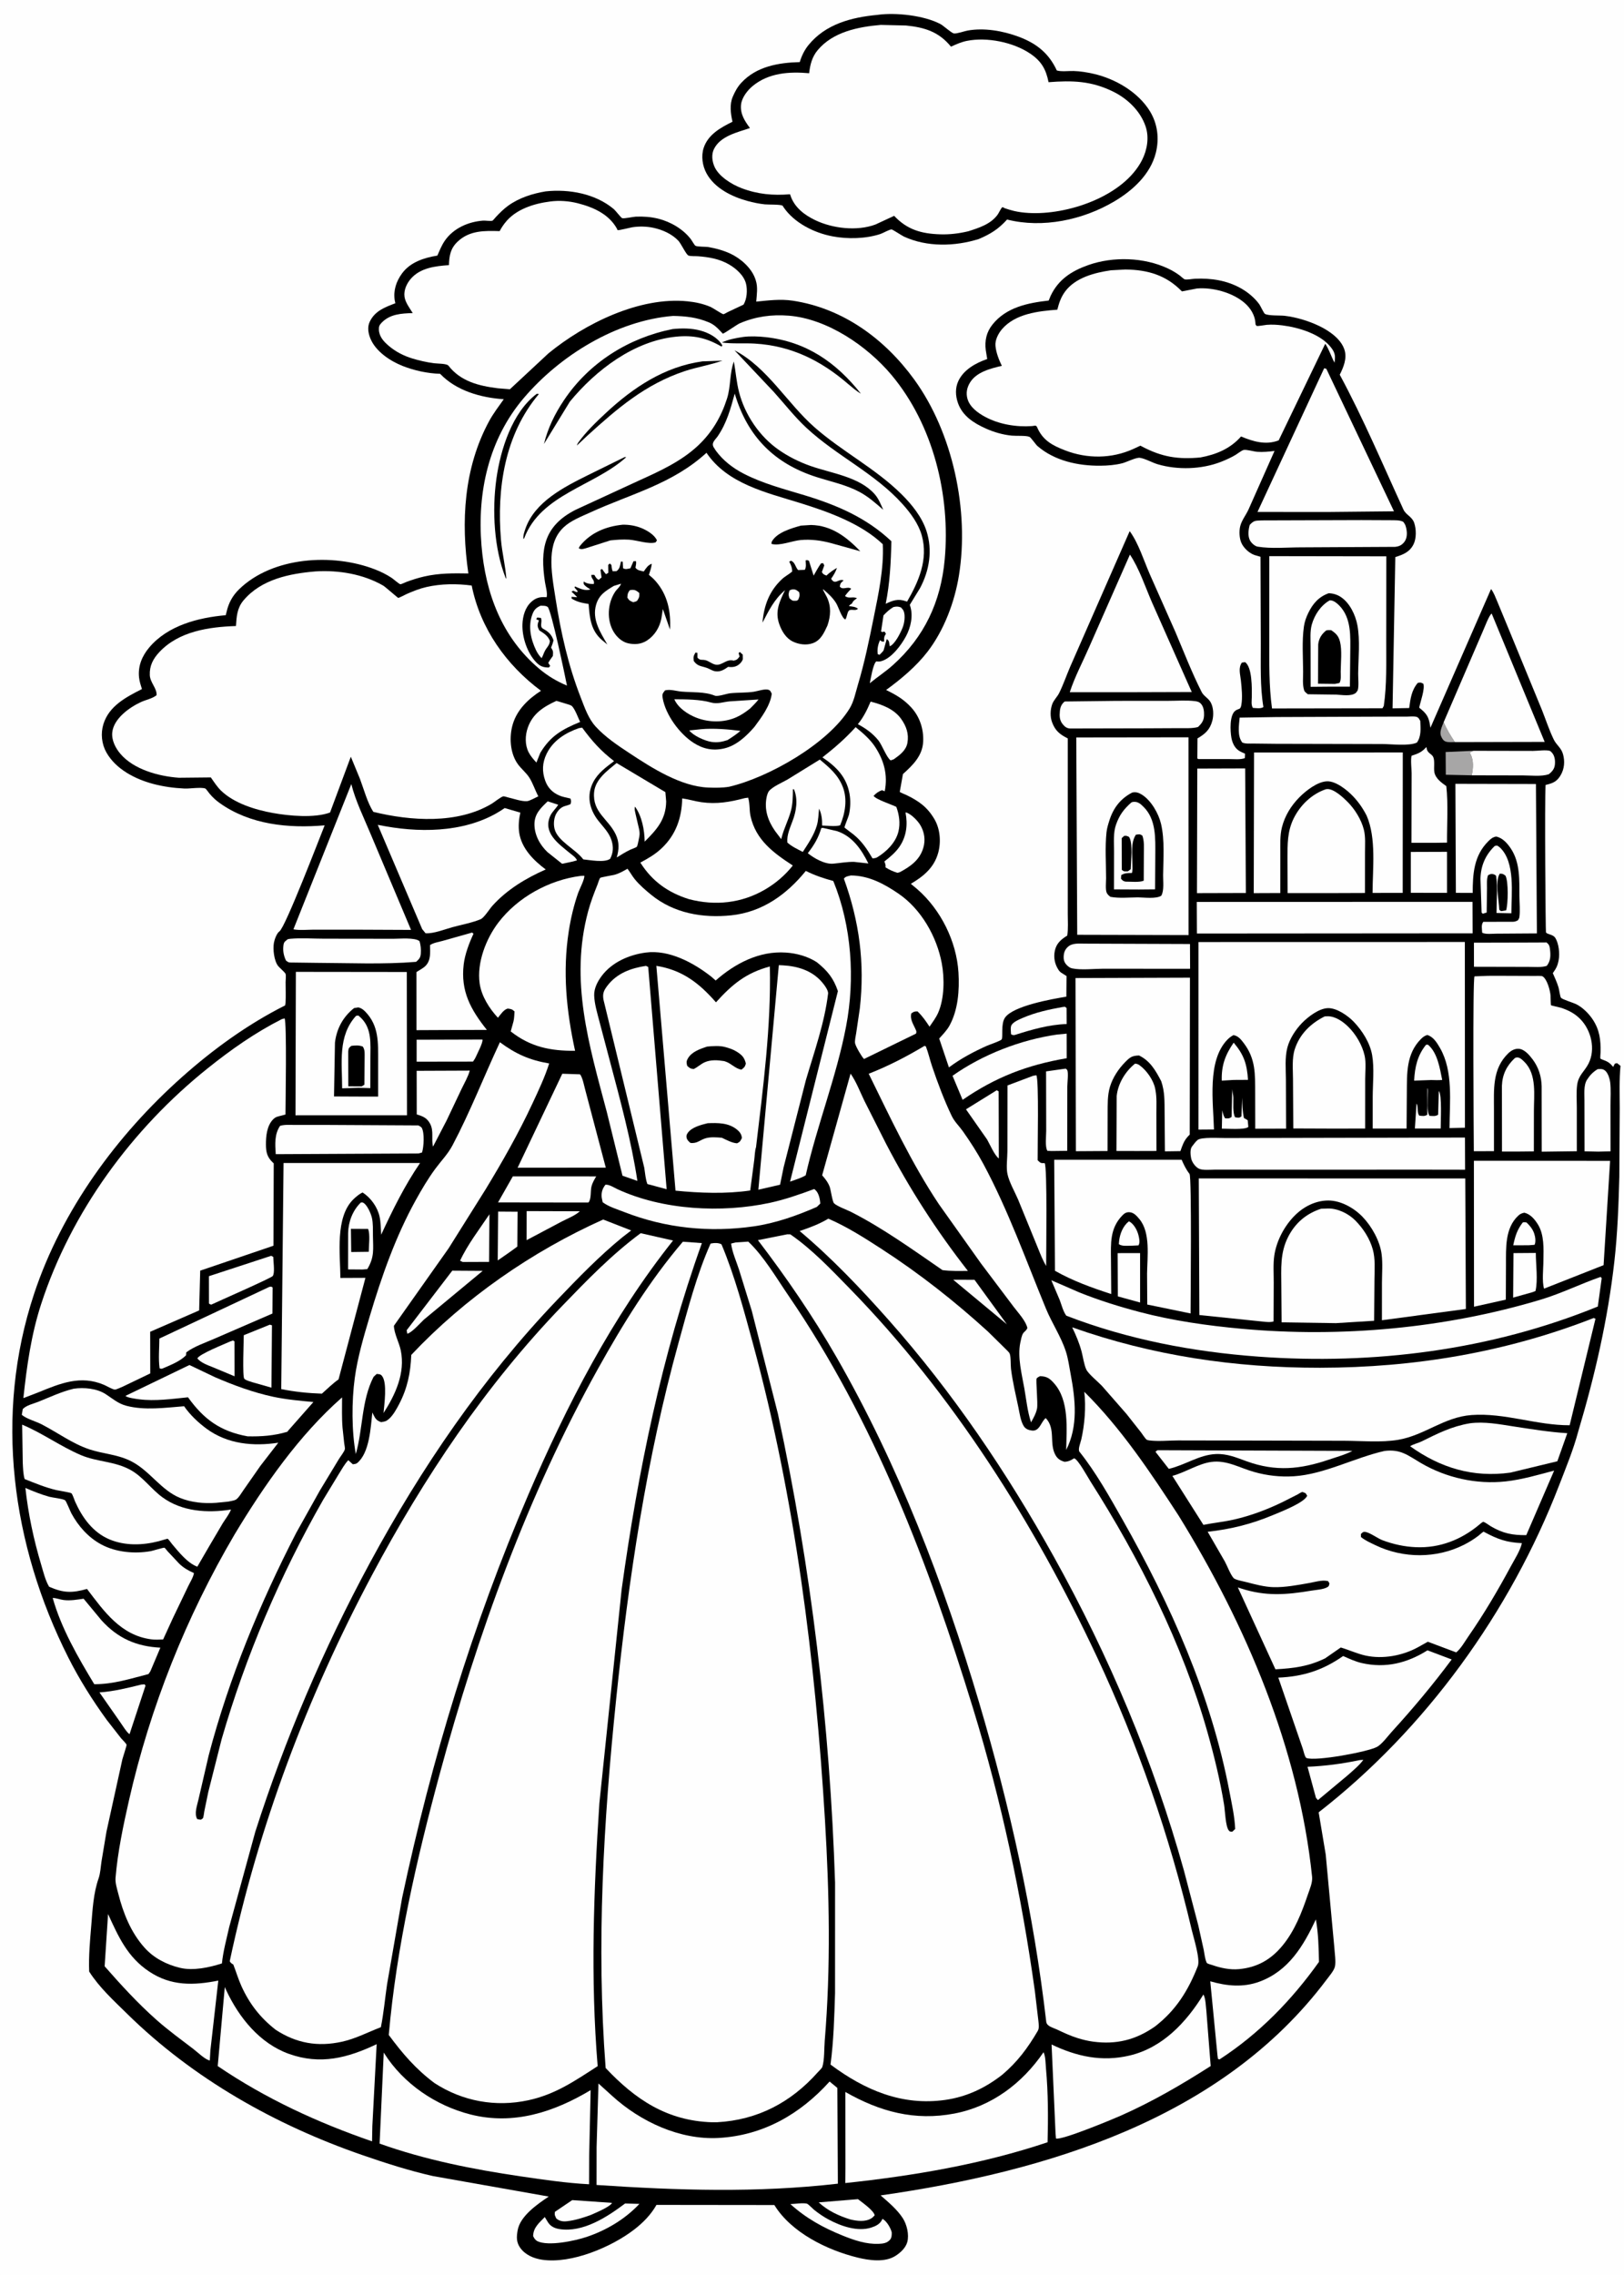 <svg version="1.1" xmlns="http://www.w3.org/2000/svg" style="display: block;" viewBox="0 0 1462 2048" width="1024" height="1434">
<path transform="translate(0,0)" fill="rgb(254,254,254)" d="M -0 -0 L 1462 0 L 1462 2048 L -0 2048 L -0 -0 z"/>
<path transform="translate(0,0)" fill="rgb(0,0,0)" d="M 789.742 13.412 C 806.241 11.035 831.923 13.875 846.648 21.652 C 849.301 23.052 856.541 29.731 858.794 30.09 C 861.382 30.502 868.29 28.01 871.176 27.5 C 886.219 24.84 903.014 27.802 917.133 33.082 C 933.111 39.057 944.297 47.9 951.444 63.436 C 955.575 64.687 962.185 63.795 966.624 63.929 C 972.608 64.109 978.713 65.113 984.545 66.437 C 1004.02 70.859 1024.63 82.795 1035.26 100.064 C 1042.2 111.346 1043.86 124.648 1040.65 137.5 C 1035.79 156.939 1019.91 171.416 1003.27 181.28 C 975.05 198.011 938.734 205.735 906.669 197.628 C 898.884 206.228 891.851 210.641 881.2 215.18 C 859.687 221.902 834.6 222.57 813.777 212.975 C 811.966 212.14 803.491 206.491 802.616 206.539 C 800.356 206.663 795.071 209.844 792.523 210.68 C 779.336 215.006 763.054 215.341 749.5 212.773 C 732.837 209.616 714.854 200.637 705.181 186.252 C 704.932 185.882 704.824 185.364 704.44 185.138 C 702.361 183.914 691.542 184.289 688.5 183.966 C 683.255 183.409 678.035 182.321 672.952 180.929 C 658.828 177.062 643.346 169.502 636.041 156.114 C 632.332 149.316 631.02 140.518 633.464 133.09 C 637.399 121.13 648.81 114.791 659.399 109.604 C 657.776 102.432 656.645 94.166 659.598 87.194 C 661.572 82.531 663.89 78.243 667.364 74.5 C 681.08 59.718 700.818 56.425 719.982 55.898 C 721.628 50.343 724.217 44.999 727.889 40.5 C 743.286 21.632 766.481 15.622 789.742 13.412 z"/>
<path transform="translate(0,0)" fill="rgb(254,254,254)" d="M 792.935 22.416 L 815.671 22.959 C 832.51 24.658 845.272 28.633 856.155 42.007 C 860.791 39.927 865.391 37.819 870.398 36.813 C 888.599 33.158 912.377 38.001 927.603 48.337 C 937.591 55.117 941.718 62.38 944.026 74.003 C 965.228 72.344 982.37 72.766 1002.02 82.385 C 1015.11 88.789 1026.81 99.938 1031.47 113.961 C 1034.72 123.781 1032.85 134.937 1028.25 144.023 C 1011.61 176.826 960.871 193.868 925.817 191.7 C 921.465 191.431 917.119 190.902 912.872 189.901 C 910.075 189.242 907.328 188.367 904.603 187.461 C 903.82 187.201 902.935 186.195 902.258 186.667 C 901.24 187.375 899.121 191.928 898.202 193.19 C 891.896 201.846 881.479 205.085 871.765 208.196 C 863.403 210.209 855.109 211.213 846.5 210.951 C 829.518 210.435 816.665 206.765 804.969 194.301 L 788.064 202.141 C 771.477 208.279 749.604 205.721 733.889 198.197 C 724.047 193.484 715.148 186.628 711.602 176.015 L 711.232 174.888 C 695.795 176.113 682.139 174.937 667.556 169.398 C 658.717 166.04 646.788 158.773 643.019 149.691 C 641.015 144.86 640.335 139.014 642.705 134.19 C 648.536 122.319 663.858 119.186 675.128 115.264 C 670.357 108.863 666.247 102.539 667.102 94.223 C 667.752 87.909 672.818 81.366 677.567 77.442 C 691.976 65.533 710.574 64.335 728.44 65.924 C 729.255 58.264 731.089 51.154 736.121 45.139 C 749.931 28.631 772.563 24.183 792.935 22.416 z"/>
<path transform="translate(0,0)" fill="rgb(0,0,0)" d="M 491.155 172.29 C 512.255 170.038 536.043 174.338 552.591 188.309 C 554.096 189.58 558.992 196.064 560.079 196.402 C 561.922 196.976 569.727 195.16 572.287 195.049 C 578.998 194.757 585.867 195.229 592.394 196.834 C 603.579 199.586 615.07 206.257 622.051 215.535 C 622.793 216.522 625.197 220.803 626.033 221.245 C 628.014 222.292 635.211 221.961 637.91 222.442 C 644.461 223.607 651.277 225.448 657.322 228.26 C 666.754 232.647 676.499 241.124 679.969 251.174 L 680.395 252.5 C 682.376 258.496 681.25 265.319 680.784 271.533 C 691.833 270.44 702.579 269.03 713.668 270.698 C 758.987 277.514 796.556 305.191 823.032 341.616 C 857.876 389.555 872.768 459.866 863.306 518.103 C 859.417 542.035 849.928 567.332 835.059 586.668 C 824.924 599.846 811.155 611.421 797.726 621.137 C 806.713 625.544 813.526 629.41 820.371 636.87 C 828.019 645.206 831.63 656.268 831.121 667.487 C 830.538 680.368 821.882 688.735 812.893 696.836 C 812.612 698.406 810.012 712.825 810.03 712.848 C 810.572 713.539 814.948 715.181 816.057 715.721 C 827.278 721.182 834.861 726.543 841.265 737.473 C 846.382 746.206 847.313 757.805 844.702 767.5 C 841.055 781.041 831.471 788.86 820.013 795.631 L 825.827 800.489 C 846.96 818.941 861.158 847.366 862.894 875.476 C 863.876 891.375 862.566 909.347 854.691 923.506 C 852.401 927.624 848.674 931.4 845.541 934.92 L 854.31 960.913 C 864.688 953.092 876.682 946.717 888.543 941.427 C 890.673 940.477 900.725 937.115 901.765 935.742 C 903.227 933.813 900.847 921.803 904.816 916.098 C 912.211 905.467 947.137 899.359 960.047 897.218 L 960.221 878.656 L 957.5 876.949 C 955.885 875.966 954.391 875.178 953.289 873.572 C 949.681 868.314 948.354 862.143 949.664 855.955 C 950.987 849.704 954.666 846.201 959.827 842.886 L 960.881 842.216 C 961.816 835.94 961.305 829.03 961.314 822.66 L 961.311 786.209 L 961.316 664.747 C 954.098 661.084 949.982 657.828 947.157 650.094 C 945.356 645.165 945.545 639.109 947.238 634.159 C 948.566 630.275 951.803 627.489 953.611 623.824 C 957.31 616.325 960.141 608.082 963.441 600.359 L 1017.08 478.157 C 1024.91 488.663 1029.94 504.966 1035.25 517.076 L 1058.33 569.108 C 1065.9 586.985 1073.14 605.737 1081.92 623.023 C 1083.73 626.595 1087.73 628.362 1089.87 632 C 1092.6 636.637 1092.86 643.695 1091.5 648.805 C 1089.37 656.851 1085.15 660.634 1078.13 664.727 L 1077.99 682.796 L 1078.99 683.348 L 1106.63 683.336 C 1111.04 683.323 1116.62 684.024 1120.78 682.5 L 1120.96 678.5 C 1119 677.634 1116.85 676.758 1115.08 675.53 C 1111.34 672.938 1109.42 668.319 1108.65 664 C 1107.62 658.16 1106.81 643.394 1112.5 639.614 C 1115.47 637.639 1116.78 639.068 1117.59 634.843 C 1118.86 628.214 1117.94 619.225 1117.23 612.588 C 1116.63 607.015 1114.73 601.372 1118.08 596.5 L 1121 596.08 C 1127.52 600.673 1127.14 619.898 1127.05 627.438 C 1127.01 630.718 1126.29 634.457 1128 637.266 C 1130.94 637.42 1134.98 638.21 1137.5 636.522 C 1134.4 617.922 1135.23 598.32 1135.14 579.497 L 1134.89 501.217 L 1129.36 499.611 C 1124.56 497.886 1119.45 493.103 1117.5 488.333 C 1115.81 484.216 1115.56 478.102 1116.59 473.81 C 1117.89 468.402 1121.85 463.623 1124.13 458.567 L 1147.51 405.965 C 1142.4 406.615 1137.14 407.108 1132 406.744 C 1128.93 406.526 1122.33 404.516 1119.7 405.065 C 1118.03 405.413 1114.13 408.49 1112.44 409.494 C 1108.12 412.053 1103.81 414.011 1099.13 415.828 C 1081.8 422.56 1060.31 423.227 1042.42 417.978 C 1037.31 416.478 1031.36 412.944 1026.33 412.147 C 1022.92 411.607 1014.27 416.05 1010.49 417.017 C 1004.06 418.658 997.198 419.201 990.584 419.254 C 970.712 419.413 949.523 414.894 934.116 401.607 C 932.349 400.083 928.189 393.831 926.814 393.252 C 923.692 391.937 914.777 392.563 910.852 392.162 C 902.698 391.33 894.909 389.086 887.441 385.731 C 876.659 380.888 866.537 374.492 862.422 362.781 C 860.16 356.343 859.854 349.249 862.801 342.98 C 867.617 332.735 878.541 326.733 888.782 323.205 L 887.487 315.249 C 886.399 306.683 888.073 299.004 893.511 292.186 C 905.984 276.547 925.444 272.684 944.159 270.565 L 945.914 266.283 C 952.906 251.566 964.791 243.923 979.866 238.605 C 1002.28 230.699 1030.05 231.589 1051.59 241.714 C 1055.42 243.511 1058.94 245.63 1062.33 248.14 C 1063.24 248.809 1065.74 251.237 1066.69 251.487 C 1068.62 251.993 1073.66 251.021 1075.96 250.921 C 1090.46 250.29 1104.7 252.403 1117.46 259.664 C 1123.66 263.186 1129.51 268.073 1133.74 273.819 C 1134.82 275.283 1137.86 281.957 1138.83 282.533 C 1142.03 284.44 1152.65 283.799 1156.79 284.308 C 1167.27 285.597 1178.28 288.902 1187.79 293.491 C 1196.64 297.76 1207.58 305.143 1210.6 315.195 C 1212.89 322.834 1209.6 330.624 1206.25 337.336 C 1227.48 376.654 1244.98 418.138 1263.61 458.719 C 1265.83 463.569 1271.42 465.096 1273.3 470.713 C 1275.18 476.315 1275.38 484.543 1272.73 489.932 C 1269.25 497.009 1263.39 499.231 1256.28 501.512 L 1253.8 637.688 L 1268.8 637.391 C 1269.89 628.987 1270.87 621.409 1276.5 614.76 C 1279.08 614.235 1279.13 614.313 1281.5 615.48 C 1283.2 619.982 1278.81 631.869 1277.79 637.064 L 1280 638.897 C 1285.93 643.883 1286.78 647.676 1287.91 655.165 L 1342.49 530.267 C 1345.06 533.5 1346.52 537.897 1348.17 541.662 L 1358.42 566.405 L 1388.42 639.372 C 1391.88 648.09 1394.89 657.419 1399.01 665.829 C 1401.46 670.837 1405.67 673.098 1407.29 678.898 C 1409.1 685.337 1408.57 692.08 1405.17 697.876 C 1402.08 703.154 1398.75 704.876 1393 706.291 L 1391.61 706.627 C 1390.66 719.951 1391.62 838.961 1391.94 839.383 C 1393.47 841.434 1398.27 841.002 1400.39 844.381 C 1403.51 849.355 1404.51 858.432 1403.41 864.117 L 1403.14 865.5 C 1402.38 869.373 1401.09 871.823 1398.85 874.99 L 1398.11 876.022 C 1399.95 880.235 1401.98 884.595 1403.29 889 C 1403.81 890.746 1404.6 897.166 1405.51 898.244 C 1406.8 899.779 1416.64 902.74 1419 903.903 C 1424.95 906.835 1430.58 912.446 1434.2 917.972 C 1440.3 927.306 1441.33 936.302 1441.13 947.139 C 1441.11 948.211 1440.65 952.229 1441 953.02 C 1441.11 953.282 1443.86 954.304 1444.24 954.445 C 1447.64 955.73 1449.45 956.89 1451.8 959.694 L 1452.45 960.5 L 1454.01 957.5 L 1456 957.086 L 1459.07 959.5 C 1457.86 972.184 1458.35 985.017 1458.38 997.748 L 1458.01 1059.55 C 1457.34 1084.77 1456.4 1110.37 1453.57 1135.44 C 1447.64 1187.87 1436.03 1238.32 1420.97 1288.82 C 1416.6 1305.17 1409.85 1321.44 1403.75 1337.25 C 1359.82 1451.05 1283.68 1556.52 1187.26 1631.5 L 1193.62 1669.5 L 1201.32 1752.59 C 1201.57 1757.14 1203.01 1766.3 1201.86 1770.59 C 1200.85 1774.31 1196.68 1779.09 1194.32 1782.24 C 1100.02 1907.87 941.479 1955.06 792.794 1976.37 C 799.755 1982.41 807.676 1989.03 812.728 1996.81 C 816.403 2002.47 818.621 2011.71 816.803 2018.34 C 815.331 2023.72 810.544 2028.05 805.988 2030.91 C 796.473 2036.88 782.422 2034.87 772.055 2032.33 C 744.476 2025.57 712.262 2009.74 697.098 1985.03 L 590.94 1984.91 C 586.012 1993.67 578.916 2000.87 571.022 2006.99 C 550.552 2022.85 514.442 2038.09 488.221 2034.31 C 480.481 2033.19 472.683 2029.95 468.093 2023.33 C 464.589 2018.28 464.933 2013.49 465.936 2007.76 C 468.195 1994.87 483.754 1984.23 493.929 1977.4 L 389.802 1958.97 C 368.26 1954.13 347.087 1947.32 326.228 1940.11 C 247.797 1913.02 173.719 1871.31 114.295 1812.9 C 102.254 1801.06 89.162 1789.17 80.074 1774.83 C 79.511 1760.94 80.858 1746.87 81.995 1733.03 C 83.152 1718.94 83.873 1704.43 88.537 1691.06 C 90.234 1686.19 90.417 1680.64 91.202 1675.55 L 95.644 1648.96 L 110.003 1583.68 C 110.462 1581.83 113.971 1571.35 113.748 1570.7 C 113.242 1569.22 110.095 1566.36 108.951 1565 L 95.941 1548.35 C 83.1 1530.71 71.102 1511.62 61.277 1492.13 C 10.163 1390.77 -5.669 1273.61 30.518 1164.61 C 55.484 1089.41 105 1021.79 163.769 969.498 C 191.827 944.532 222.889 922.007 256.506 905.116 C 256.694 904.329 256.878 903.595 256.923 902.782 C 257.263 896.639 256.976 890.309 256.977 884.148 C 256.978 882.381 257.47 878.318 256.974 876.825 C 256.462 875.285 251.606 871.375 250.26 869.657 C 246.572 864.947 245.399 854.586 246.45 848.688 C 246.947 845.892 248.954 840.111 251.411 838.457 C 256.692 834.904 287.551 754.435 292.131 743 C 259.518 745.843 224.823 742.402 197.5 722.844 C 194.04 720.367 191.284 717.778 188.525 714.525 C 188.01 713.919 185.179 709.991 184.681 709.83 C 180.384 708.449 170.773 710.089 165.801 709.858 C 156.353 709.419 146.867 708.134 137.728 705.702 C 121.485 701.378 104.139 692.524 95.581 677.361 C 91.286 669.75 90.318 660.247 92.898 651.893 C 97.972 635.462 113.412 627.519 127.593 620.323 C 126.525 616.924 125.361 613.346 124.985 609.796 C 123.906 599.609 127.72 590.478 134.214 582.811 C 151.004 562.985 178.303 556.013 203.071 553.818 L 203.332 552.761 L 203.777 551 C 205.566 542.942 209.135 536.283 215.087 530.488 C 245.248 501.121 299.412 497.834 337.372 512.553 C 342.629 514.591 347.795 517.117 352.5 520.237 C 353.749 521.065 359.263 525.84 360.265 525.941 C 361.157 526.031 364.374 524.377 365.52 523.951 C 370.885 521.96 376.26 520.242 381.845 518.965 C 395.165 515.921 407.968 516.008 421.546 516.246 C 414.785 469.698 417.377 421.365 440.206 379.185 C 443.948 372.27 448.886 365.811 453.434 359.404 C 432.744 357.993 410.729 351.817 396.111 336.51 C 384.841 336.18 372.777 333.57 362.314 329.432 C 351.133 325.011 338.092 316.367 333.345 304.786 C 331.404 300.05 330.44 294.609 332.67 289.799 C 337.26 279.899 346.305 276.631 355.801 272.998 L 355.232 270.326 C 353.873 261.473 356.591 253.26 361.834 246.117 C 369.299 235.947 381.743 232.004 393.647 230.089 C 395.634 225.544 397.57 220.653 400.418 216.574 C 408.175 205.464 421.28 199.729 434.49 198.63 C 436.968 198.424 441.095 199.246 443.272 198.667 C 443.643 198.569 445.945 195.756 446.32 195.356 C 449.778 191.667 453.378 188.061 457.5 185.106 C 467.402 178.008 479.271 174.275 491.155 172.29 z"/>
<path transform="translate(0,0)" fill="rgb(167,166,166)" d="M 1299.85 650.086 C 1302.55 656.651 1306.03 662.203 1309.95 668.066 C 1307.39 668.083 1303.71 668.464 1301.36 667.457 C 1299.35 666.597 1298.33 664.651 1297.5 662.739 C 1295.81 658.836 1298.44 653.792 1299.85 650.086 z"/>
<path transform="translate(0,0)" fill="rgb(254,254,254)" d="M 1109.43 980.5 C 1109.59 983.14 1110.32 985.566 1110.42 988.193 C 1110.6 992.987 1109.66 1001.72 1112.01 1005.8 C 1114.78 1006.16 1115.43 1006.74 1117.73 1005 L 1118.38 988.171 C 1118.57 994.361 1118.64 1000.42 1119.97 1006.5 C 1121.19 1007.11 1122.28 1007.7 1123.37 1008.5 L 1123.93 1014.5 C 1120.94 1017.28 1104.96 1016.02 1100.07 1016.04 L 1100.41 999.619 C 1101.05 1002.18 1101.52 1004.53 1103 1006.75 C 1105.78 1006.81 1106.54 1007.18 1108.84 1005.5 L 1109.43 980.5 z"/>
<path transform="translate(0,0)" fill="rgb(254,254,254)" d="M 1016.33 1099.5 L 1016.95 1099.75 C 1021.01 1102 1023.99 1107.77 1025.02 1112.1 C 1025.7 1114.97 1026.56 1118.61 1025 1121.12 L 1019.25 1121.4 C 1015.6 1121.36 1010.14 1122.18 1007.31 1120 L 1007.58 1116.91 C 1008.36 1110.46 1011.13 1103.58 1016.33 1099.5 z"/>
<path transform="translate(0,0)" fill="rgb(254,254,254)" d="M 1371.03 1100.5 C 1372.37 1100.2 1373.1 1100.31 1374.44 1100.5 C 1377.49 1103.39 1379.92 1106.36 1381.33 1110.39 C 1382.31 1113.19 1383.05 1117.89 1381.68 1120.62 L 1376.25 1121.03 L 1362.48 1121.05 C 1364.19 1112.92 1365.94 1107.14 1371.03 1100.5 z"/>
<path transform="translate(0,0)" fill="rgb(254,254,254)" d="M 1285.23 979.5 C 1285.96 980.695 1285.57 983.428 1285.58 984.922 C 1285.62 989.993 1284.44 1000.64 1287.1 1004.5 C 1290.09 1004.6 1292.27 1005.18 1294.84 1003.5 L 1295.46 982.176 C 1298.49 985.554 1297.07 1009.88 1297.16 1015.9 L 1273.91 1015.92 L 1275.4 993.509 C 1277.24 995.719 1275.41 1001.34 1277.9 1004.33 C 1281.06 1004.59 1282.35 1005.13 1285.14 1003.5 L 1285.23 979.5 z"/>
<path transform="translate(0,0)" fill="rgb(254,254,254)" d="M 858.175 1152.06 L 877.334 1152.09 L 906.486 1192.17 L 858.175 1152.06 z"/>
<path transform="translate(0,0)" fill="rgb(167,166,166)" d="M 1325.08 697.953 L 1301.76 697.456 L 1301.61 676.993 L 1326.71 675.882 L 1323.29 677.5 L 1323.88 678.57 C 1326.95 684.38 1326.52 691.67 1325.08 697.953 z"/>
<path transform="translate(0,0)" fill="rgb(254,254,254)" d="M 1283.97 940.5 L 1285.68 940.458 C 1294.24 947.53 1296.44 961.848 1298.5 972.179 C 1295.24 972.56 1291.82 972.312 1288.53 972.271 L 1273.23 972.817 C 1273.86 960.827 1276.13 950.141 1283.97 940.5 z"/>
<path transform="translate(0,0)" fill="rgb(254,254,254)" d="M 1110.73 938.641 C 1120.13 949.739 1122.67 957.968 1123.64 972.117 L 1110.82 972.186 L 1100.01 972.819 C 1099.57 959.375 1103.12 949.575 1110.73 938.641 z"/>
<path transform="translate(0,0)" fill="rgb(254,254,254)" d="M 804.318 546.5 C 807.061 545.898 808.408 545.85 811.067 546.806 C 812.08 547.824 813.121 548.937 813.631 550.306 C 815.154 554.392 814.212 561.011 812.619 564.982 C 810.741 569.667 805.762 579.865 801.009 581.822 L 800.732 580 C 800.279 577.467 800.472 576.816 798.309 575.335 L 795.465 585.5 C 794.478 586.995 793.067 588.224 791.811 589.5 L 790.221 588.918 C 789.553 584.663 790.406 580.164 792.266 576.297 C 794.007 577.595 793.887 577.797 796.002 577.5 C 795.891 575.434 795.721 573.654 796.813 571.803 L 797.565 570.606 C 795.578 566.611 795.979 570.047 793.184 568.5 L 795.37 553.991 C 798.227 551.009 800.715 548.596 804.318 546.5 z"/>
<path transform="translate(0,0)" fill="rgb(254,254,254)" d="M 515.087 1980.59 L 550.902 1983.09 C 549.347 1986.6 535.361 1992.41 531.389 1994.14 C 524.572 1996.53 517.641 1998.8 510.428 1999.6 C 506.674 2000.02 503.784 1999.59 500.779 1997.18 C 499.573 1994.59 498.969 1994.02 499.5 1991.14 L 515.087 1980.59 z"/>
<path transform="translate(0,0)" fill="rgb(254,254,254)" d="M 440.542 1093.1 L 440.19 1135.97 L 416.5 1136.07 L 414.087 1134.96 C 420.613 1120.7 431.801 1106.16 440.542 1093.1 z"/>
<path transform="translate(0,0)" fill="rgb(254,254,254)" d="M 761.873 1980.6 L 772.405 1979.74 C 776.131 1982.69 786.375 1989.71 787.469 1994.25 C 786.591 1995.26 785.643 1996.26 784.5 1996.97 C 778.95 2000.45 771.676 1999.41 765.657 1998.05 C 755.147 1994.81 745.159 1990.14 737.026 1982.65 L 761.873 1980.6 z"/>
<path transform="translate(0,0)" fill="rgb(254,254,254)" d="M 207.343 1207.5 L 209.553 1206.76 L 210.905 1207.5 L 210.966 1238.96 L 190.745 1230.53 C 186.303 1228.79 180.598 1226.65 177.5 1222.92 C 179.041 1218.98 202.269 1209.86 207.343 1207.5 z"/>
<path transform="translate(0,0)" fill="rgb(254,254,254)" d="M 474.032 1090.27 L 521.894 1090.42 C 517.851 1094.28 510.546 1097.05 505.537 1099.7 L 473.991 1116.42 L 474.032 1090.27 z"/>
<path transform="translate(0,0)" fill="rgb(254,254,254)" d="M 448.349 1090.69 L 465.882 1090.81 L 465.653 1122.19 L 459.473 1126.7 L 447.987 1134.69 L 448.349 1090.69 z"/>
<path transform="translate(0,0)" fill="rgb(254,254,254)" d="M 956.892 906.5 L 958.887 906.33 L 960.26 907.5 L 960.35 921.84 C 944.053 922.438 928.916 926.847 913.5 931.754 C 911.8 931.884 911.695 931.875 910.236 931 C 910.171 928.527 909.388 924.429 910.901 922.412 C 912.926 919.712 917.296 917.845 920.318 916.528 C 932.092 911.4 944.33 908.764 956.892 906.5 z"/>
<path transform="translate(0,0)" fill="rgb(254,254,254)" d="M 1362.69 1128.08 L 1382.81 1127.93 C 1382.8 1138.27 1384.87 1152.39 1382.5 1162.23 L 1379.72 1163.29 L 1362.39 1168.15 L 1362.69 1128.08 z"/>
<path transform="translate(0,0)" fill="rgb(254,254,254)" d="M 492.994 721.376 L 502.446 724.452 C 500.353 728.016 496.992 730.681 495.282 734.508 C 488.468 749.755 502.653 759.464 512.728 767.825 C 514.951 769.671 518.299 771.736 519.337 774.5 L 515.737 775.529 L 505.98 777.61 L 492.751 767.07 C 485.901 760.539 480.966 751.449 481.061 741.766 C 481.151 732.544 486.856 727.268 492.994 721.376 z"/>
<path transform="translate(0,0)" fill="rgb(254,254,254)" d="M 407.069 1143.88 L 434.478 1144.05 L 381.364 1188.07 C 378.38 1190.94 370.131 1200.16 366.5 1200.62 L 365.999 1197.5 L 407.069 1143.88 z"/>
<path transform="translate(0,0)" fill="rgb(254,254,254)" d="M 1224.15 1584.5 L 1227.5 1584.24 C 1223.76 1589.37 1218.23 1593.85 1213.5 1598.08 L 1186.6 1620.5 L 1184.83 1618.5 L 1177.23 1590.51 C 1193.27 1589.8 1208.45 1587.8 1224.15 1584.5 z"/>
<path transform="translate(0,0)" fill="rgb(254,254,254)" d="M 1006.24 1128.1 L 1026.45 1128.06 L 1026.46 1172.56 L 1006.4 1167.04 L 1006.24 1128.1 z"/>
<path transform="translate(0,0)" fill="rgb(254,254,254)" d="M 127.028 1516.5 L 130.008 1516.3 L 130.808 1517.5 L 116.452 1561.07 C 114.234 1560.22 109.127 1551.77 107.405 1549.44 L 89.334 1523.56 C 102.189 1522.65 114.566 1519.6 127.028 1516.5 z"/>
<path transform="translate(0,0)" fill="rgb(254,254,254)" d="M 897.334 981.5 C 897.96 981.763 898.51 982.144 899.086 982.5 L 899.244 1042.9 C 895.29 1039.96 891.267 1030.29 888.663 1025.79 L 869.66 998.64 L 897.334 981.5 z"/>
<path transform="translate(0,0)" fill="rgb(254,254,254)" d="M 815.207 731.5 L 816.042 731.449 C 820.743 733.224 826.41 738.968 828.868 743.345 C 832.283 749.427 833.241 756.282 831.286 763.069 C 828.104 774.118 819.752 779.982 810.123 785.144 L 808 785.739 C 803.954 784.542 800.778 783.055 797.194 780.832 C 797.467 778.933 797.111 777.989 796.453 776.234 L 796.17 775.5 C 801.119 771.724 806.419 767.233 809.912 762.038 C 816.103 752.829 817.328 742.221 815.207 731.5 z"/>
<path transform="translate(0,0)" fill="rgb(254,254,254)" d="M 711.53 1984.18 C 715.63 1984.07 722.619 1982.9 726.407 1983.78 C 727.492 1984.04 731.669 1988.34 732.785 1989.25 C 736.837 1992.55 741.354 1995.62 745.967 1998.08 C 756.964 2003.97 771.928 2009.28 784.305 2005.34 C 788.342 2004.05 792.226 2002.21 794.105 1998.2 L 794.407 1997.5 L 795.062 1997.81 C 798.495 1999.96 801.774 2005.66 802.784 2009.5 C 802.905 2011.86 802.797 2014.58 801.183 2016.36 C 798.468 2019.36 794.941 2019.79 791.109 2019.95 C 779.896 2020.44 769.06 2016.74 758.811 2012.61 C 741.145 2005.49 725.726 1997.01 711.53 1984.18 z"/>
<path transform="translate(0,0)" fill="rgb(254,254,254)" d="M 739.347 745.5 C 740.65 745.293 740.426 745.177 741.425 745.401 L 753.695 748.258 C 767.665 753.024 775.522 764.78 781.763 777.309 L 769.015 775.893 C 762.456 775.744 756.526 776.936 750.08 777.5 C 742.542 778.16 732.844 772.658 727.205 768.072 C 732.822 760.911 736.781 754.283 739.347 745.5 z"/>
<path transform="translate(0,0)" fill="rgb(254,254,254)" d="M 562.692 1983.64 L 575.588 1983.99 C 562.603 1997.81 545.785 2007.8 527.851 2013.8 C 517.818 2017.16 493.612 2022.46 483.53 2017.5 C 481.576 2016.18 480.905 2015.1 479.876 2013 C 480.032 2005.22 485.268 2001.13 490.36 1995.84 L 492.265 1998.99 L 493.526 2001 C 495.898 2004.47 499.556 2006.06 503.625 2006.69 C 524.894 2009.98 546.556 1995.75 562.692 1983.64 z"/>
<path transform="translate(0,0)" fill="rgb(254,254,254)" d="M 374.966 935.986 L 434.236 935.802 C 434.813 938.723 429.648 948.197 428.275 951.423 C 427.598 952.976 426.669 954.271 425.73 955.673 L 374.969 955.746 L 374.966 935.986 z"/>
<path transform="translate(0,0)" fill="rgb(254,254,254)" d="M 1345.9 761.5 L 1347.91 761.187 C 1348.86 761.722 1349.7 762.205 1350.5 762.958 C 1364.48 776.124 1360.82 804.604 1360.79 822.165 L 1347.42 821.898 C 1347.42 810.424 1348.49 800.034 1347.09 788.5 C 1346.57 787.966 1346.43 787.741 1345.66 787.396 C 1343.29 786.332 1341.88 786.754 1339.78 787.915 C 1338.46 791.554 1338.87 795.598 1338.86 799.435 L 1338.57 821.5 L 1335.06 822.551 L 1333.98 821.5 L 1332.97 791.141 C 1333.2 779.429 1337.48 769.551 1345.9 761.5 z"/>
<path transform="translate(0,0)" fill="rgb(0,0,0)" d="M 1350.33 786.5 C 1353.18 786.5 1353.31 786.759 1355.5 788.354 C 1358.28 793.743 1357.86 813.575 1356.08 819.5 L 1351.5 820.25 L 1349.91 819 C 1349.66 810.163 1345.73 793.989 1350.33 786.5 z"/>
<path transform="translate(0,0)" fill="rgb(254,254,254)" d="M 324.765 1082.5 C 325.961 1082.44 326.135 1082.26 327.225 1082.94 C 330.58 1085.05 333.799 1092.43 334.668 1096.25 C 335.847 1101.41 335.54 1107.15 335.612 1112.44 C 335.775 1124.32 337.133 1131.56 330.545 1142.5 L 326.25 1142.85 L 313.214 1142.75 L 313.269 1110 C 313.475 1099.87 317.385 1089.56 324.765 1082.5 z"/>
<path transform="translate(0,0)" fill="rgb(0,0,0)" d="M 315.784 1106.25 L 331.245 1106.33 C 333.269 1111.16 331.871 1121.43 331.851 1126.9 L 316.055 1127.11 L 315.784 1106.25 z"/>
<path transform="translate(0,0)" fill="rgb(254,254,254)" d="M 1270.24 766.942 L 1302.84 766.834 L 1302.85 803.783 L 1270.23 803.72 L 1270.24 766.942 z"/>
<path transform="translate(0,0)" fill="rgb(254,254,254)" d="M 242.79 1192.5 L 244.684 1193.09 L 244.216 1249.21 L 226.959 1244.3 C 224.806 1243.56 221.4 1242.8 219.765 1241.19 C 217.959 1239.41 219.27 1207.15 219.295 1201.99 L 242.79 1192.5 z"/>
<path transform="translate(0,0)" fill="rgb(254,254,254)" d="M 783.776 631.619 C 793.961 634.18 804.941 638.27 811.273 647.171 C 815.939 653.731 818.364 660.623 816.943 668.682 C 815.719 675.621 809.997 679.732 804.62 683.54 L 801.901 684.5 C 798.478 682.622 794.105 670.653 790.758 666.493 C 785.691 660.195 779.366 655.715 772.292 651.942 C 777.362 645.725 780.685 638.971 783.776 631.619 z"/>
<path transform="translate(0,0)" fill="rgb(254,254,254)" d="M 500.813 630.931 L 509.793 633.612 C 510.937 634.012 513.61 634.674 514.503 635.38 C 517.341 637.623 520.562 646.564 522.184 649.911 C 506.122 656.528 495.574 662.37 486.336 677.711 L 482.827 686.48 C 480.207 683.651 477.593 680.681 475.82 677.228 C 472.369 670.505 472.618 661.932 475.1 654.964 C 479.644 642.203 489.241 636.317 500.813 630.931 z"/>
<path transform="translate(0,0)" fill="rgb(254,254,254)" d="M 243.986 1130.5 L 245.863 1131.5 C 245.916 1135.53 247.137 1143.89 245.962 1147.44 C 245.81 1147.9 245.673 1148.4 245.345 1148.75 C 243.409 1150.84 196.234 1171.51 189.939 1174.5 C 189.185 1174.3 188.612 1173.89 187.946 1173.5 L 187.91 1148.86 L 243.986 1130.5 z"/>
<path transform="translate(0,0)" fill="rgb(254,254,254)" d="M 956.628 962.397 L 959.5 962.033 C 959.98 962.522 960.694 962.86 960.94 963.5 C 962.001 966.258 960.922 974.893 960.917 978.142 L 960.828 1036.01 L 946.75 1036.18 L 943 1036 C 940.702 1032.74 941.914 1022.27 941.905 1018.02 L 941.789 964.502 L 956.628 962.397 z"/>
<path transform="translate(0,0)" fill="rgb(254,254,254)" d="M 1381.44 848.5 L 1392.5 848.428 C 1394.73 850.229 1395.23 851.559 1395.57 854.486 C 1396.22 860.054 1396.31 864.92 1392.65 869.5 C 1387.61 871.105 1381.52 870.415 1376.21 870.417 L 1342.5 870.343 L 1327.11 870.309 L 1327.08 848.628 L 1381.44 848.5 z"/>
<path transform="translate(0,0)" fill="rgb(254,254,254)" d="M 1326.71 675.882 L 1380.29 675.984 C 1384.37 675.981 1392.02 674.833 1395.5 675.97 C 1395.99 676.129 1397.06 677.268 1397.38 677.63 C 1399.93 680.484 1400.36 684.803 1399.97 688.457 C 1399.56 692.268 1397.4 694.722 1394.5 696.997 C 1387.66 699.245 1378.61 698.058 1371.35 698.044 L 1325.08 697.953 C 1326.52 691.67 1326.95 684.38 1323.88 678.57 L 1323.29 677.5 L 1326.71 675.882 z"/>
<path transform="translate(0,0)" fill="rgb(254,254,254)" d="M 1438.46 962.5 L 1438.79 962.455 C 1441.8 962.288 1443.69 962.128 1445.92 964.5 C 1447.95 966.662 1449.42 971.206 1449.77 974.197 C 1450.59 981.026 1450.03 988.619 1450.06 995.523 L 1450.11 1036.46 L 1439.1 1036.73 L 1426.7 1036.45 L 1426.61 991.169 C 1426.66 985.346 1425.67 976.998 1428.94 971.968 C 1431.65 967.811 1434.22 965.119 1438.46 962.5 z"/>
<path transform="translate(0,0)" fill="rgb(254,254,254)" d="M 1042.17 1305.5 L 1217.68 1306.13 C 1211.06 1309.61 1203.41 1311.65 1196.32 1314.05 C 1170.64 1322.72 1148.7 1324.97 1122.63 1315.57 C 1113.12 1312.14 1104.97 1308.53 1094.6 1308.98 C 1079.71 1309.61 1066.74 1319.02 1052.31 1322.31 L 1040.27 1306.88 L 1042.17 1305.5 z"/>
<path transform="translate(0,0)" fill="rgb(254,254,254)" d="M 461.586 1059 L 536.694 1059.03 C 534.992 1061.82 533.178 1064.95 532.408 1068.13 C 531.394 1072.33 532.41 1079.27 529.738 1082.5 L 524.75 1082.54 L 448.267 1082.44 L 461.586 1059 z"/>
<path transform="translate(0,0)" fill="rgb(254,254,254)" d="M 374.993 963.976 L 422.802 963.787 C 421.311 969.349 417.944 975.006 415.463 980.213 L 402.009 1008.57 L 389.724 1032.22 C 387.997 1025.34 390.631 1018.32 387.098 1011.63 C 384.601 1006.9 381.158 1005.1 376.309 1003.61 L 375.064 1003.24 L 374.993 963.976 z"/>
<path transform="translate(0,0)" fill="rgb(254,254,254)" d="M 1363.93 952.5 C 1364.45 952.28 1365.04 951.989 1365.61 951.934 C 1368.48 951.657 1370.88 954.282 1372.78 956.209 C 1383.8 967.348 1381.07 986.053 1381.09 1000.36 L 1381.05 1036.51 L 1369.5 1036.64 L 1352.35 1036.68 L 1352.28 977.457 C 1352.65 967.358 1356.57 959.388 1363.93 952.5 z"/>
<path transform="translate(0,0)" fill="rgb(254,254,254)" d="M 1284.27 672.5 L 1284.5 673.451 C 1284.95 678.073 1289.02 678.408 1290.44 681.5 C 1292.06 685.042 1290.71 691.309 1291.49 695.307 C 1292.57 700.863 1297.93 704.64 1302.22 707.711 C 1303.99 724.096 1302.75 742.014 1302.84 758.568 L 1291.5 758.728 L 1270.81 758.727 L 1270.97 696.139 C 1270.98 693.037 1269.89 682.753 1271.02 680.303 C 1271.11 680.095 1271.45 680.166 1271.67 680.096 C 1276.5 678.54 1279.86 677.149 1283.4 673.426 L 1284.27 672.5 z"/>
<path transform="translate(0,0)" fill="rgb(254,254,254)" d="M 951.62 931.347 L 960.345 930.531 L 960.381 952.636 C 924.719 958.753 896.409 969.612 866.623 990.102 L 857.543 968.44 C 884.672 949.303 918.791 936.085 951.62 931.347 z"/>
<path transform="translate(0,0)" fill="rgb(254,254,254)" d="M 1021.94 957.5 C 1023.57 957.693 1024.57 957.957 1025.94 958.934 C 1032.26 963.468 1038.56 972.415 1040.04 980.072 L 1040.31 981.5 C 1041.57 988.095 1041.11 995.131 1041.13 1001.85 L 1041.19 1036.13 L 1024.5 1036.18 L 1005.15 1036.15 L 1005.38 986.608 C 1006.55 975.378 1013.18 964.471 1021.94 957.5 z"/>
<path transform="translate(0,0)" fill="rgb(254,254,254)" d="M 976.603 849.479 L 1071.38 849.822 L 1071.48 872.107 L 1055.5 872.129 L 993.222 872.077 C 984.86 872.087 973.147 873.483 965.077 871.722 C 963.345 871.344 961.841 870.167 960.603 868.954 C 958.611 867.003 957.638 864.782 957.621 862 C 957.597 858.082 958.534 854.997 961.5 852.318 C 965.44 848.76 971.653 849.453 976.603 849.479 z"/>
<path transform="translate(0,0)" fill="rgb(254,254,254)" d="M 242.287 1158.5 C 243.957 1158.18 243.878 1158.06 245.27 1159 L 245.111 1182.49 L 192.557 1205.27 C 184.621 1208.75 174.407 1212.18 167.5 1217.43 L 167.306 1220.09 C 161.823 1225.56 153.506 1228.8 146.5 1231.82 C 144.986 1232.34 145.001 1232.32 143.5 1231.76 C 142.292 1223.36 143.258 1213.56 143.282 1205.01 L 242.287 1158.5 z"/>
<path transform="translate(0,0)" fill="rgb(254,254,254)" d="M 258.897 845.5 L 261.056 845.122 C 270.919 844.24 281.58 845.025 291.512 845.025 L 354.18 845.103 C 359.794 845.126 373.326 843.799 377.5 847.21 C 378.665 850.628 379.013 854.895 378.719 858.5 C 378.408 862.312 377.147 863.449 374.5 865.878 C 344.881 868.318 314.234 866.893 284.508 866.784 L 264.449 866.519 C 263.361 866.46 260.423 866.63 259.5 866.2 C 258.703 865.829 258.047 865.211 257.32 864.717 C 255.373 860.686 254.48 856.431 254.924 851.943 C 255.318 847.962 255.898 847.994 258.897 845.5 z"/>
<path transform="translate(0,0)" fill="rgb(254,254,254)" d="M 958.556 631.5 L 1004.92 630.944 L 1051.93 630.904 C 1059.6 630.916 1068.03 630.239 1075.58 631.143 C 1077.96 631.428 1079.72 631.834 1081.34 633.648 C 1083.74 636.344 1084.16 640.476 1084.05 643.94 C 1083.91 648.73 1081.93 651.368 1078.5 654.529 C 1073.39 655.905 1066.69 655.478 1061.37 655.516 L 1031.07 655.661 L 963.386 655.805 C 960.42 655.676 958.536 654.147 956.733 651.907 C 953.858 648.333 953.778 644.549 954.215 640.197 C 954.585 636.504 955.654 633.861 958.556 631.5 z"/>
<path transform="translate(0,0)" fill="rgb(254,254,254)" d="M 555.029 686.904 L 598.961 713.101 L 599.679 721.515 C 599.446 737.802 591.149 746.833 580.318 757.662 C 580.151 747.164 577.891 734.892 571.63 726.155 C 570.837 728.32 571.804 731.046 572.233 733.328 L 575.305 746.5 C 576.02 749.967 575.887 751.906 575.064 755.335 C 574.671 756.975 574.053 761.178 573.211 762.295 C 572.74 762.92 568.406 764.43 567.482 764.869 C 563.219 766.897 559.181 769.447 555.156 771.904 C 557.291 764.639 557.601 758.184 554.224 751.102 C 547.575 737.155 533.2 731.365 534.773 713.268 C 535.788 701.587 546.732 693.81 555.029 686.904 z"/>
<path transform="translate(0,0)" fill="rgb(254,254,254)" d="M 252.003 1013.5 C 256.222 1012.24 260.782 1012.69 265.152 1012.69 L 289.751 1012.66 L 376.5 1013.12 C 377.463 1013.7 379.028 1014.34 379.577 1015.32 C 382.172 1019.96 381.441 1032.4 379.837 1037.5 L 376.5 1038.39 L 248.086 1039.02 C 247.511 1030.07 246.82 1021.17 252.003 1013.5 z"/>
<path transform="translate(0,0)" fill="rgb(254,254,254)" d="M 1136.2 468.476 L 1225.67 468.196 L 1252.29 468.316 C 1255.83 468.4 1260.12 468.084 1263.32 469.672 C 1265.42 472.041 1265.99 474.332 1266.46 477.366 C 1267.02 480.993 1266.64 485.176 1264.21 488.128 C 1261.92 490.918 1259.57 491.907 1256.07 492.301 L 1171.59 492.746 C 1159.2 492.727 1144.59 494.136 1132.37 492.123 C 1129.73 491.688 1126.72 488.86 1125.47 486.602 C 1123.25 482.585 1124.01 476.69 1125.21 472.5 C 1129.31 468.125 1130.41 468.861 1136.2 468.476 z"/>
<path transform="translate(0,0)" fill="rgb(254,254,254)" d="M 738.034 683.79 C 746.854 691.143 754.485 697.497 758.756 708.5 C 763.079 719.638 760.817 732.343 756.342 742.97 C 751.94 744.286 744.819 743.248 740.119 743.189 C 740.166 737.679 739.757 733.039 737.359 727.945 C 736.869 732.705 736.753 738.319 735.438 742.885 C 732.923 751.615 727.597 759.388 722.698 766.931 C 717.893 764.438 712.882 762.128 708.813 758.5 C 708.188 751.856 711.181 745.373 713.42 739.233 C 716.912 730.313 718.58 719.52 714.717 710.5 L 713.791 710.5 C 713.761 716.939 713.694 723.645 712.027 729.887 C 709.806 738.204 705.732 745.731 703.611 754.08 L 703.277 755.418 L 697.767 748.139 C 691.358 738.973 687.81 728.74 690.167 717.5 C 690.473 716.045 691.161 713.693 691.998 712.5 C 694.857 708.426 704.515 704.303 708.868 701.787 L 738.034 683.79 z"/>
<path transform="translate(0,0)" fill="rgb(254,254,254)" d="M 544.992 1066.5 C 548.464 1066.21 552.621 1069.06 555.731 1070.5 C 596.44 1089.38 649.596 1092.2 693.222 1082.78 C 706.774 1079.85 720.015 1075.18 733 1070.39 L 734.002 1071.21 C 737.142 1074.01 738.237 1079.52 738.451 1083.5 L 735.357 1086.5 C 717.229 1094.43 698.012 1101.22 678.323 1104.03 C 638.765 1109.67 599.28 1105.67 562 1091.14 C 555.689 1088.68 547.933 1086.37 542.5 1082.29 L 541.65 1078.26 C 541.105 1073.59 542.142 1070.2 544.992 1066.5 z"/>
<path transform="translate(0,0)" fill="rgb(254,254,254)" d="M 424.973 839.5 L 426.147 840.625 C 422.283 848.91 418.435 859.035 417.347 868.134 C 414.464 892.251 423.597 908.823 438.203 927.134 L 395.75 927.285 L 374.837 927.379 L 374.79 875.11 L 375.588 874.59 C 378.07 872.96 381.072 871.506 383.135 869.34 C 387.95 864.283 387.12 857.222 387.015 850.807 C 390.054 848.673 394.902 847.99 398.5 846.968 L 424.973 839.5 z"/>
<path transform="translate(0,0)" fill="rgb(254,254,254)" d="M 47.231 1438.5 C 50.575 1438.6 53.797 1439.97 57.135 1440.39 C 63.074 1441.15 69.188 1440.04 75.075 1439.22 L 91.13 1458.6 C 105.809 1474.82 122.528 1482.18 144.19 1483.27 L 135.215 1504.5 L 133.5 1507.04 C 117.116 1511.22 101.711 1516.26 84.668 1516.17 C 70.162 1492.2 54.8 1465.66 47.231 1438.5 z"/>
<path transform="translate(0,0)" fill="rgb(254,254,254)" d="M 929.988 968.5 L 933.008 967.946 C 935.498 971.625 934.047 1034.31 934.209 1044.5 C 936.921 1047.07 936.789 1047.14 940.5 1047.07 C 943.006 1050.04 941.842 1128.43 941.862 1139.69 C 938.863 1134.6 936.742 1129.22 934.544 1123.75 L 916.592 1079.85 C 913.547 1072.76 908.582 1064.28 906.991 1056.79 C 905.738 1050.89 906.96 1042.39 906.971 1036.2 L 907.058 977.147 L 929.988 968.5 z"/>
<path transform="translate(0,0)" fill="rgb(254,254,254)" d="M 1149.62 645.5 L 1245.04 645.138 L 1266.46 645.118 C 1269.16 645.116 1272.9 644.589 1275.43 645.35 C 1277.32 645.919 1277.8 647.437 1278.77 649 C 1279.03 655.729 1279.82 662.734 1275.72 668.5 C 1268.62 671.814 1252.67 669.821 1244.5 669.802 L 1148.78 669.593 L 1128.96 669.374 C 1125.57 669.325 1121.72 669.76 1118.53 668.5 C 1113.82 662.597 1115.49 653.012 1116.11 646.032 L 1149.62 645.5 z"/>
<path transform="translate(0,0)" fill="rgb(254,254,254)" d="M 506.136 966.6 L 522.051 967.13 C 524.52 969.901 525.927 978.259 527.027 981.988 L 545.31 1051.18 L 505.591 1051.19 L 465.904 1051.23 L 506.136 966.6 z"/>
<path transform="translate(0,0)" fill="rgb(254,254,254)" d="M 770.288 654.605 C 776.462 659.571 783.294 665.469 787.674 672.117 C 795.887 684.586 799.409 697.638 796.5 712.32 L 794 711.354 C 790.729 712.577 788.878 713.951 786.457 716.454 C 788.561 719.704 802.686 724.223 806.932 726.37 C 809.519 733.475 810.647 741.046 808.853 748.5 C 806.422 758.603 798.041 766.712 789.5 771.898 C 788.148 772.56 786.986 772.631 785.5 772.757 C 780.714 764.578 775.93 757.364 768.484 751.312 C 767.649 750.633 760.348 745.211 760.298 744.974 C 760.09 743.999 763.876 735.322 764.313 733.29 C 765.619 727.22 765.875 720.605 764.761 714.488 C 761.977 699.196 752.803 690.214 740.402 681.81 C 751.36 673.209 760.934 664.959 770.288 654.605 z"/>
<path transform="translate(0,0)" fill="rgb(254,254,254)" d="M 1184.74 1727.92 C 1186.98 1740.04 1187.31 1753.8 1187.55 1766.13 C 1163.01 1800.62 1133.59 1830.82 1098 1853.93 L 1096.57 1853.5 L 1096.13 1850.25 L 1089.64 1783.63 C 1104.47 1787.88 1119.26 1789.38 1134 1783.93 C 1160.16 1774.25 1173.5 1751.83 1184.74 1727.92 z"/>
<path transform="translate(0,0)" fill="rgb(254,254,254)" d="M 97.079 1723.09 C 106.491 1743.5 114.436 1761.74 134.092 1774.84 C 153.889 1788.03 174.095 1787.37 196.359 1782.99 L 189.246 1845.75 L 188.715 1854.85 C 185.025 1854.57 177.282 1847.14 174.178 1844.77 C 162.858 1836.12 151.284 1827.73 140.614 1818.28 C 123.872 1803.44 108.748 1786.9 94.01 1770.11 L 97.079 1723.09 z"/>
<path transform="translate(0,0)" fill="rgb(254,254,254)" d="M 521.065 655.5 L 524.009 655.03 C 533.038 667.231 540.668 675.888 552.767 685.171 C 545.536 690.653 538.315 695.778 534.012 704.034 C 527.799 715.954 530.446 728.426 538.453 738.679 C 542.982 744.478 548.361 749.554 550.551 756.727 C 552.306 762.475 552.032 767.783 549.201 773.153 C 543.863 776.816 531.388 774.242 525.044 773.651 C 518.216 764.445 501.975 757.304 499.172 746.227 C 498.042 741.761 498.568 735.876 501.008 731.918 C 502.953 728.762 505.307 726.453 508.967 725.495 C 510.523 725.087 511.992 724.519 513.5 723.966 C 514.225 721.571 514.186 721.287 513.5 718.872 C 510.035 717.987 506.51 717.509 503.219 716.049 C 497.164 713.364 493.018 709.073 490.768 702.83 C 487.77 694.512 488.104 686.663 491.951 678.705 C 497.768 666.673 508.867 659.773 521.065 655.5 z"/>
<path transform="translate(0,0)" fill="rgb(254,254,254)" d="M 1323.56 1281.26 C 1336.72 1279.56 1349.75 1282.11 1362.72 1284.1 C 1378.91 1286.59 1394.77 1289.17 1411.15 1290.22 L 1402.2 1315.47 L 1359.91 1325.69 C 1326.31 1330.37 1296.87 1321.46 1269.64 1301.95 C 1272.56 1299.98 1276.57 1299.25 1279.8 1297.67 C 1294.76 1290.35 1306.86 1284.08 1323.56 1281.26 z"/>
<path transform="translate(0,0)" fill="rgb(254,254,254)" d="M 170.369 1228.82 L 193.338 1239.77 C 210.093 1247.02 227.97 1253.61 245.863 1257.42 C 257.691 1259.93 269.978 1261.01 281.998 1262.15 L 259.322 1287.86 L 258.557 1288.91 C 246.606 1292.49 235.099 1293.31 222.691 1293.02 C 198.323 1288.59 183.364 1277.8 169.077 1257.88 C 154.747 1259.32 139.359 1261.56 124.983 1259.67 C 122.51 1259.35 114.067 1258.28 112.786 1256.59 L 170.369 1228.82 z"/>
<path transform="translate(0,0)" fill="rgb(254,254,254)" d="M 1077.96 691.885 L 1121.07 691.749 L 1121.7 803.903 L 1077.67 804.03 L 1077.96 691.885 z"/>
<path transform="translate(0,0)" fill="rgb(254,254,254)" d="M 1193.74 710.5 L 1194.84 710.358 C 1200.79 709.899 1209.34 717.9 1213.17 721.746 C 1219.83 728.422 1225.63 737.703 1227.96 746.893 C 1229.61 753.419 1228.97 760.852 1228.99 767.57 L 1228.97 803.891 L 1194.23 804.015 L 1159.31 803.976 L 1159.2 772.705 C 1159.19 760.003 1159 748.494 1164.74 736.823 C 1170.64 724.85 1181.01 714.807 1193.74 710.5 z"/>
<path transform="translate(0,0)" fill="rgb(254,254,254)" d="M 1299.85 650.086 L 1335.17 568.12 C 1336.68 564.879 1340.78 553.604 1343.08 552.359 L 1390.79 667.884 L 1309.95 668.066 C 1306.03 662.203 1302.55 656.651 1299.85 650.086 z"/>
<path transform="translate(0,0)" fill="rgb(254,254,254)" d="M 1192.72 914.986 L 1194.98 914.87 C 1202.13 914.685 1209.07 919.544 1213.94 924.352 C 1220.85 931.168 1226.5 940.805 1228.65 950.317 C 1230.07 956.589 1229.15 964.923 1229.15 971.421 L 1229.12 1015.94 L 1201.5 1016 L 1164.42 1015.86 L 1164.15 971.678 C 1164.14 962.964 1163.04 952.86 1165.75 944.532 C 1170.18 930.865 1180.14 921.255 1192.72 914.986 z"/>
<path transform="translate(0,0)" fill="rgb(254,254,254)" d="M 701.124 868.852 L 704.812 869.024 C 718.021 869.769 730.832 873.641 739.779 883.913 C 741.709 886.129 745.849 891.417 745.485 894.463 C 742.338 920.808 732.99 946.95 725.5 972.325 L 705.44 1050.84 L 702.25 1066.51 L 682.69 1071 L 701.124 868.852 z"/>
<path transform="translate(0,0)" fill="rgb(254,254,254)" d="M 581.484 869.5 L 583.5 870.49 L 600.104 1070.57 L 582.788 1065.92 C 581.05 1061.64 580.715 1055.82 579.95 1051.22 L 543.173 899.749 C 542.329 894.477 543.461 891.735 546.566 887.598 C 555.122 876.196 567.911 871.538 581.484 869.5 z"/>
<path transform="translate(0,0)" fill="rgb(254,254,254)" d="M 1310.39 705.639 L 1382.92 705.793 L 1383.79 840.273 L 1347.29 840.519 C 1343.78 840.514 1337.52 841.313 1334.5 839.646 C 1334.39 836.297 1333.41 832.539 1335.5 829.867 L 1360.25 829.797 C 1362.92 829.904 1364.31 829.812 1366.67 828.5 C 1367.3 827.5 1367.87 826.705 1368.03 825.5 C 1368.8 819.809 1368.11 813.046 1368.05 807.269 C 1367.92 792.46 1368.88 776.534 1360.17 763.652 C 1357.02 758.987 1352.75 754.174 1347 753.075 C 1343.83 753.726 1342.23 755.143 1340 757.359 C 1327.07 770.225 1325.98 786.591 1325.98 803.824 L 1310.83 803.767 L 1310.39 705.639 z"/>
<path transform="translate(0,0)" fill="rgb(254,254,254)" d="M 316.139 705.857 C 319.854 720.782 327.254 735.727 333.173 749.936 L 369.924 837.118 L 318.5 836.895 L 282.288 836.898 C 276.505 836.925 269.655 837.65 264.01 836.604 L 316.139 705.857 z"/>
<path transform="translate(0,0)" fill="rgb(254,254,254)" d="M 1017.3 499.261 C 1025.54 511.449 1031.18 528.473 1037.07 542.068 L 1072.97 622.992 L 1018.5 623.157 L 963.124 623.172 C 967.555 609.412 974.778 595.946 980.54 582.67 L 1017.3 499.261 z"/>
<path transform="translate(0,0)" fill="rgb(254,254,254)" d="M 1103.21 1024.5 L 1319 1024.06 L 1319.11 1053.03 L 1287.21 1052.98 L 1131.5 1052.99 L 1093.6 1052.97 C 1089.68 1052.98 1082.51 1053.76 1079.15 1051.94 C 1076.04 1050.25 1073.13 1046.17 1072.42 1042.73 C 1071.82 1039.87 1071.33 1034.79 1073.06 1032.3 L 1073.68 1031.5 C 1075.06 1029.65 1076.46 1027.73 1078.24 1026.24 C 1081.54 1023.47 1098.35 1024.53 1103.21 1024.5 z"/>
<path transform="translate(0,0)" fill="rgb(254,254,254)" d="M 1077.51 811.935 L 1325.79 811.86 L 1325.9 840.209 L 1077.63 840.397 L 1077.51 811.935 z"/>
<path transform="translate(0,0)" fill="rgb(254,254,254)" d="M 1189.41 1088.14 L 1195.78 1087.92 C 1204.53 1087.81 1214.18 1092.54 1220.28 1098.72 C 1227.42 1105.95 1233.31 1114.99 1236.03 1124.85 C 1238.36 1133.34 1237.6 1142.53 1237.51 1151.25 L 1237.2 1188.99 L 1202.85 1191.13 L 1153.88 1190.41 L 1153.63 1157.83 C 1153.57 1141.98 1152.4 1127.93 1159.82 1113.38 C 1166.2 1100.88 1176.14 1092.51 1189.41 1088.14 z"/>
<path transform="translate(0,0)" fill="rgb(254,254,254)" d="M 765.726 966.526 C 770.793 973.635 774.325 983.073 778.144 990.937 L 797.783 1029.81 C 819.012 1070.59 843.094 1107.86 871.38 1144.1 C 863.777 1144.1 856.045 1144.41 848.498 1143.39 C 821.896 1125.1 795.051 1105.72 766.276 1091.05 C 762.586 1089.17 753.416 1085.86 750.842 1083.24 C 749.339 1081.7 747.964 1071.33 746.97 1068.54 C 745.669 1064.89 743.56 1062.04 741.059 1059.12 L 740.13 1058.04 L 765.726 966.526 z"/>
<path transform="translate(0,0)" fill="rgb(254,254,254)" d="M 670.435 718.5 L 673.5 718.074 C 675.163 723.356 674.448 729.262 675.657 734.74 C 680.407 756.26 696.456 767.909 713.716 779.168 C 706.828 787.839 698.524 795.003 688.983 800.617 C 667.696 813.142 643.87 815.649 620.141 809.432 C 601.312 803.481 587.04 793.36 576.415 776.528 C 583.384 772.798 589.776 769.138 595.576 763.662 C 608.503 751.458 613.724 736.207 614.116 718.761 C 619.939 719.504 625.574 721.349 631.415 722.168 C 645.211 724.103 657.077 722.021 670.435 718.5 z"/>
<path transform="translate(0,0)" fill="rgb(254,254,254)" d="M 1083.49 1795.5 C 1085.57 1799.17 1085.63 1806.24 1086.15 1810.49 L 1090.03 1859.9 C 1063.69 1876.73 1037.85 1891.78 1009.21 1904.5 C 1001.88 1907.76 955.603 1927 950.704 1925.12 L 950.305 1920.25 L 946.74 1840.5 C 969.454 1851.38 992.155 1856.32 1017.04 1850.43 C 1046.75 1843.41 1068.06 1820.53 1083.49 1795.5 z"/>
<path transform="translate(0,0)" fill="rgb(254,254,254)" d="M 1192.23 331.5 L 1194.17 332.011 L 1255.09 460.297 L 1196.5 460.884 L 1132.18 460.856 L 1192.23 331.5 z"/>
<path transform="translate(0,0)" fill="rgb(254,254,254)" d="M 202.203 1788.79 L 203.541 1791.79 C 215.045 1816.36 233.79 1839.64 260.079 1848.99 C 288.336 1859.05 312.802 1852.66 338.974 1840.21 L 335.085 1913.75 L 334.817 1927.71 C 285.593 1910.7 239.048 1889.28 195.837 1859.94 L 202.203 1788.79 z"/>
<path transform="translate(0,0)" fill="rgb(254,254,254)" d="M 19.733 1282.51 C 38.159 1290.21 54.405 1302.17 72.6 1309.91 C 87.587 1316.28 103.882 1315.36 118.329 1323.87 C 128.892 1330.09 136.181 1340.69 146.024 1347.89 C 163.709 1360.82 186.746 1362.31 207.792 1358.93 C 206.186 1363.15 202.759 1367.43 200.364 1371.28 L 188.103 1392.08 L 177.475 1410.38 C 168.639 1407.17 160.74 1397.13 154.816 1390.14 C 153.954 1389.12 151.684 1385.73 150.665 1385.19 C 150.578 1385.15 143.492 1387.23 142.793 1387.42 C 128.255 1391.19 112.449 1391.7 98.435 1385.83 C 83.389 1379.52 73.917 1366.28 67.448 1351.88 C 66.712 1350.24 65.234 1345.41 64.109 1344.29 C 63.422 1343.61 51.83 1341.75 50.273 1341.38 C 40.585 1339.05 31.213 1335.17 21.973 1331.49 C 20.584 1326.97 20.54 1321.51 20.264 1316.8 L 19.733 1282.51 z"/>
<path transform="translate(0,0)" fill="rgb(254,254,254)" d="M 1285.24 1485.67 L 1307.06 1493.89 C 1290.07 1516.72 1272.25 1538 1253.08 1559.01 C 1249.6 1562.83 1244.25 1570.2 1239.76 1572.61 C 1231.4 1577.1 1184.43 1585.78 1176.23 1582.58 C 1174.87 1582.05 1173.47 1575.86 1172.95 1574.21 L 1150.93 1510.25 C 1173.27 1509.29 1191 1503.61 1209.29 1490.8 C 1214.77 1493.19 1220.31 1495.82 1226.15 1497.15 C 1247.59 1502.01 1267 1497.15 1285.24 1485.67 z"/>
<path transform="translate(0,0)" fill="rgb(254,254,254)" d="M 22.645 1339.48 C 29.537 1342.49 36.723 1345.33 43.968 1347.38 C 46.926 1348.21 56.344 1349.15 58.358 1350.57 C 59.442 1351.34 63.141 1360.69 64.039 1362.34 C 70.285 1373.86 79.266 1384.05 90.899 1390.32 C 104.023 1397.4 120.836 1398.98 135.47 1396.39 C 137.241 1396.08 147.045 1393.04 147.864 1393.31 C 148.32 1393.46 150.051 1395.78 150.571 1396.36 L 161.008 1407.5 C 165.069 1411.47 169.277 1413.83 174.441 1416.13 C 173.822 1419.93 170.962 1424.38 169.292 1427.87 L 155.5 1456.6 L 146.673 1475.88 C 143.15 1476.03 139.512 1476.24 136.007 1475.78 C 108.553 1472.17 93.572 1450.72 78.126 1430.41 C 64.553 1434.18 57.082 1434.13 44.013 1428.43 C 40.562 1422.69 38.799 1415.03 36.863 1408.58 C 30.099 1386.05 25.181 1362.87 22.645 1339.48 z"/>
<path transform="translate(0,0)" fill="rgb(254,254,254)" d="M 766.016 788.122 C 782.072 788.191 795.833 795.6 808.78 804.404 C 829.281 818.345 843.366 843.089 847.859 867.151 C 850.4 880.753 850.236 898.975 844.596 911.75 C 842.64 916.178 839.557 920.272 836.831 924.252 C 833.527 919.238 830.411 914.633 826.026 910.5 C 823.074 910.5 822.808 910.659 820.384 912.366 C 819.215 917.228 821.801 921.345 823.81 925.637 C 824.667 927.677 825.461 928.382 824.645 930.5 L 777.829 953.34 C 775.629 951.124 770.526 942.386 769.81 939.28 C 769.308 937.104 770.451 932.322 770.795 929.993 L 774.083 907.737 C 778.635 866.79 773.686 829.63 759.718 791 C 761.286 788.816 763.493 788.788 766.016 788.122 z"/>
<path transform="translate(0,0)" fill="rgb(254,254,254)" d="M 522.772 788.5 L 525.909 788.355 C 526.619 790.874 521.544 800.612 520.443 803.742 C 516.573 814.753 513.807 826.509 512.005 838.037 C 506.261 874.784 509.819 909.865 517.643 945.976 C 495.314 946.089 477.524 942.545 459.688 928.514 L 462.217 919.368 C 462.876 916.466 462.925 913.464 463.105 910.5 C 460.747 908.393 460.173 908.4 457 907.94 C 453.279 908.9 450.561 913.344 448.162 916.208 C 440.385 907.802 433.326 896.763 431.707 885.23 C 429.095 866.626 437.424 845.118 448.583 830.493 C 466.056 807.596 494.423 792.122 522.772 788.5 z"/>
<path transform="translate(0,0)" fill="rgb(254,254,254)" d="M 454.261 727.42 L 468.357 731.549 C 467.06 737.401 466.439 743.661 467.33 749.624 C 469.44 763.731 480.259 774.591 491.208 782.723 C 473.386 790.542 456.223 800.898 443.109 815.5 C 440.602 818.292 435.706 826.225 432.538 827.541 C 424.801 830.755 415.186 832.48 407.047 834.726 C 399.943 836.686 390.307 840.604 383 840.145 L 379.955 836.408 L 339.957 742.559 L 347.085 743.876 C 382.619 750.17 423.748 748.756 454.261 727.42 z"/>
<path transform="translate(0,0)" fill="rgb(254,254,254)" d="M 1129.07 677.419 L 1263.01 677.378 L 1262.95 803.794 L 1235.8 803.83 C 1235.84 781.853 1239.29 754.666 1230.51 734.371 C 1227.23 727.925 1223.45 722.374 1218.48 717.092 C 1213.31 711.594 1202.97 703.064 1194.79 703.353 C 1186.08 703.661 1175.64 711.913 1169.82 717.819 C 1162.4 725.349 1156.85 734.32 1154.23 744.622 C 1152.29 752.281 1152.76 760.465 1152.73 768.306 L 1152.69 803.939 L 1128.8 804.037 L 1129.07 677.419 z"/>
<path transform="translate(0,0)" fill="rgb(254,254,254)" d="M 939.478 1847.5 C 941.332 1850.79 941.349 1858.24 941.711 1862.23 C 943.714 1884.29 943.699 1906.39 943.151 1928.51 C 884.418 1948.22 822.473 1958.71 760.98 1965.25 L 761.086 1951.25 L 761.021 1883.24 C 792.118 1900.98 823.437 1909.5 859.268 1902.66 C 892.958 1896.22 920.44 1875.36 939.478 1847.5 z"/>
<path transform="translate(0,0)" fill="rgb(254,254,254)" d="M 1339.62 878.475 L 1346.12 878.426 L 1381.36 878.557 C 1382.68 878.604 1387.79 878.33 1388.77 878.874 C 1393.04 881.226 1395.81 892.033 1396.09 896.413 C 1396.15 897.377 1396.22 904.654 1396.5 904.98 C 1396.7 905.216 1404.35 906.873 1405.3 907.18 C 1412.1 909.375 1417.79 912.269 1422.87 917.418 C 1432.66 927.348 1436.81 944.488 1430.35 957.334 C 1426.64 964.727 1421.19 967.788 1420.02 976.802 C 1419.18 983.239 1419.74 990.435 1419.73 996.953 L 1419.74 1036.37 L 1388.14 1036.78 L 1388.07 977.95 C 1387.89 969.064 1385.27 960.745 1379.89 953.617 C 1377.01 949.802 1372.63 944.557 1367.51 944.162 C 1363.9 943.883 1360.63 945.714 1358.11 948.126 C 1343.36 962.256 1345.17 980.866 1345.12 999.399 L 1345.12 1036.31 L 1326.99 1036.36 C 1326.87 1021.86 1325.86 881.025 1327.6 878.938 L 1339.62 878.475 z"/>
<path transform="translate(0,0)" fill="rgb(254,254,254)" d="M 66.131 1250.16 C 75.41 1248.81 86.949 1249.85 95 1255.08 C 101.207 1259.11 106.175 1263.58 113.518 1265.51 C 130.205 1269.9 148.595 1267.24 165.563 1265.93 C 170.807 1273.58 178.376 1280.73 185.802 1286.19 C 204.728 1300.08 227.834 1302.18 250.385 1298.77 L 234.353 1319.49 L 218.859 1341.68 C 217.238 1343.98 214.499 1348.78 212 1350.11 C 210.392 1350.97 207.283 1351.3 205.43 1351.77 L 194.321 1352.88 C 183.53 1353.68 172.009 1352.6 161.931 1348.48 C 144.81 1341.47 135.006 1324.53 118.655 1315.85 C 106.266 1309.27 93.436 1309.06 80.528 1304.83 C 65.237 1299.82 51.45 1289.51 37.152 1282.16 C 31.88 1279.45 23.633 1277.33 19.399 1273.66 L 20.269 1268.5 C 23.707 1264.96 29.456 1263.83 34 1262.03 C 44.635 1257.8 54.953 1252.84 66.131 1250.16 z"/>
<path transform="translate(0,0)" fill="rgb(254,254,254)" d="M 345.343 1847.72 L 345.73 1848.39 C 363.099 1875.9 392.327 1895.61 423.471 1903.5 C 462.158 1913.3 498.434 1901.46 531.667 1881.59 L 530.348 1940.72 L 530.246 1966.33 C 509.685 1965.25 489.14 1962.21 468.789 1959.23 C 425.936 1952.95 382.472 1944.33 341.612 1929.73 L 345.343 1847.72 z"/>
<path transform="translate(0,0)" fill="rgb(254,254,254)" d="M 1327.05 1044.96 L 1449.71 1045.04 L 1443.84 1138.93 L 1390.25 1160.07 C 1388.21 1153.65 1389.66 1141.78 1389.64 1134.75 C 1389.83 1124.1 1390.46 1111.58 1384.7 1102.28 C 1381.8 1097.6 1377.92 1092.99 1372.5 1091.71 C 1370.39 1092.11 1368.73 1092.77 1367.12 1094.26 C 1354.84 1105.58 1356.01 1123.69 1355.93 1138.75 L 1355.8 1169.96 L 1327.16 1176.34 L 1327.05 1044.96 z"/>
<path transform="translate(0,0)" fill="rgb(254,254,254)" d="M 1441.14 1149.5 L 1442.16 1150.62 L 1438.64 1176.17 C 1342.18 1215.5 1236.71 1228.84 1133.13 1221.29 C 1074.07 1216.98 1015.4 1205.83 960.015 1184.42 C 957.258 1180.84 955.692 1174.57 954.06 1170.27 L 946.505 1152.51 L 971.796 1163.5 C 989.328 1170.54 1007.66 1176.26 1025.92 1181.07 C 1055.91 1188.97 1087 1193.37 1117.83 1196.19 C 1207.28 1204.37 1301.34 1195.85 1387.5 1169.9 C 1405.92 1164.35 1423.04 1155.78 1441.14 1149.5 z"/>
<path transform="translate(0,0)" fill="rgb(254,254,254)" d="M 968.272 880.464 L 1071.35 880.12 L 1071.16 1021.43 L 1070.06 1022.5 L 1069.5 1023.11 C 1065.84 1027.03 1064.5 1031.32 1062.76 1036.29 L 1048.82 1036.48 L 1048.54 1001.77 C 1048.44 991.898 1048.77 982.875 1045.49 973.36 C 1040.5 963.784 1035.55 955.036 1025.5 950.164 C 1019.18 950.376 1017.46 951.654 1013.05 956.107 C 1007 962.222 1001.8 970.071 999.311 978.381 C 996.991 986.129 997.283 994.397 997.233 1002.39 L 997.169 1036.17 L 968.661 1036.35 L 968.272 880.464 z"/>
<path transform="translate(0,0)" fill="rgb(254,254,254)" d="M 949.098 1044.03 L 1063.87 1044.04 C 1065.89 1048.62 1067.84 1052.8 1070.95 1056.76 C 1073.06 1059.44 1071.92 1170.53 1071.91 1182.41 L 1032.9 1174.38 L 1032.74 1146.5 C 1032.89 1131.56 1036.03 1109.66 1025.84 1097.48 C 1023.49 1094.66 1020.81 1091.47 1016.87 1091.27 C 1014.14 1091.13 1012.4 1092.18 1010.5 1094.14 C 999.11 1105.87 1000.12 1119.39 1000.23 1134.41 L 1000.47 1164.94 C 983.169 1159.32 965.643 1153.03 949.802 1143.99 L 949.098 1044.03 z"/>
<path transform="translate(0,0)" fill="rgb(254,254,254)" d="M 266.213 874.896 L 366.101 875.014 L 366.279 1004.01 L 265.867 1004.04 L 266.213 874.896 z"/>
<path transform="translate(0,0)" fill="rgb(0,0,0)" d="M 318.624 907.5 L 322.5 906.882 C 325.154 907.525 326.804 908.765 328.681 910.676 C 341.191 923.408 340.278 938.957 340.31 955.437 L 340.305 987.185 L 321.197 987.15 L 300.56 987.049 L 301.412 938.556 C 302.915 926.039 308.674 915.358 318.624 907.5 z"/>
<path transform="translate(0,0)" fill="rgb(254,254,254)" d="M 320.401 914.5 L 322.456 914.185 L 324.933 916.415 C 334.778 926.076 333.344 939.839 333.32 952.35 L 333.261 979.573 L 322.625 979.264 L 307.881 979.754 C 307.904 956.894 303.794 932.677 320.401 914.5 z"/>
<path transform="translate(0,0)" fill="rgb(0,0,0)" d="M 316.169 941.5 C 319.938 941.113 322.851 940.767 326.5 942.167 C 328.653 945.499 328.079 948.68 328.13 952.57 L 327.92 976.5 L 325.5 977.991 L 313.437 977.924 L 313.357 946.66 C 313.7 943.447 313.791 943.495 316.169 941.5 z"/>
<path transform="translate(0,0)" fill="rgb(254,254,254)" d="M 746.847 1873.85 L 753.834 1879.6 L 754.296 1965.8 C 681.514 1974.19 609.853 1971.84 536.986 1966.97 L 537.03 1932.89 L 538.714 1875.63 L 551.226 1886.95 C 576.548 1909.96 611.924 1926.5 646.657 1924.65 C 686.882 1922.51 720.342 1903.25 746.847 1873.85 z"/>
<path transform="translate(0,0)" fill="rgb(254,254,254)" d="M 255.116 1046.97 L 378.054 1046.97 C 364.119 1067.36 353.396 1089.15 343.033 1111.51 C 342.704 1106.24 342.724 1100.4 341.595 1095.26 C 339.692 1086.59 333.7 1078.28 326.329 1073.51 C 323.499 1074.69 320.35 1077.39 318.159 1079.5 C 301.301 1095.73 306.224 1129.36 306.297 1150.45 L 328.859 1150.35 L 304.642 1241.76 C 299.323 1245.5 294.514 1250.29 289.654 1254.61 C 277.144 1254.18 265.335 1252.98 253.049 1250.51 L 255.116 1046.97 z"/>
<path transform="translate(0,0)" fill="rgb(254,254,254)" d="M 1142.82 500.656 L 1248.19 500.824 L 1248.09 577.29 C 1248.05 596.529 1248.71 616.44 1245.92 635.5 L 1244.7 637.628 L 1145.26 637.785 C 1142.4 617.196 1142.82 596.655 1142.8 575.922 L 1142.82 500.656 z"/>
<path transform="translate(0,0)" fill="rgb(0,0,0)" d="M 1196.3 534.059 C 1200.06 534.132 1203.85 535.249 1207.01 537.306 C 1215.24 542.645 1220.38 553.485 1222.14 562.849 C 1224.68 576.337 1222.97 592.728 1222.84 606.512 C 1222.81 610.402 1223.57 617.742 1222.46 621.297 C 1222.25 621.971 1221.2 623.112 1220.76 623.739 C 1216.49 627.114 1208.28 625.56 1203.06 625.316 L 1177.5 624.98 C 1176.5 624.084 1174.69 622.907 1174.26 621.657 C 1172.54 616.626 1173.29 610.106 1173.27 604.831 C 1173.2 591.568 1172.12 577.081 1173.98 564.02 C 1174.6 559.678 1175.96 555.873 1177.86 551.927 C 1181.9 543.507 1187.35 537.206 1196.3 534.059 z"/>
<path transform="translate(0,0)" fill="rgb(254,254,254)" d="M 1197.13 540.5 L 1197.79 540.43 C 1200.74 540.516 1203.76 543.018 1205.75 545.036 C 1216.98 556.442 1215.82 573.259 1215.71 587.98 L 1215.39 618.142 L 1197.75 618.124 L 1180.04 618.278 L 1179.99 581.97 C 1180.01 575.581 1179.35 568.437 1181.07 562.275 C 1183.53 553.523 1189.12 545.056 1197.13 540.5 z"/>
<path transform="translate(0,0)" fill="rgb(0,0,0)" d="M 1194.12 567.5 C 1195.65 567.105 1196.94 567.225 1198.5 567.287 C 1202.73 570.106 1205.16 572.436 1206.47 577.628 C 1208.44 585.399 1207.17 596.502 1207.11 604.608 C 1207.09 607.84 1207.67 611.997 1206 614.822 L 1201.94 615.685 L 1186.66 615.501 L 1186.85 580.094 C 1187.46 574.656 1189.96 570.799 1194.12 567.5 z"/>
<path transform="translate(0,0)" fill="rgb(254,254,254)" d="M 449.942 938.264 C 464.436 948.923 476.5 954.284 494.325 957.365 C 490.38 969.751 484.756 981.611 479.267 993.38 C 466.8 1020.11 452.464 1045.34 437.159 1070.54 L 403.746 1123.8 L 354.506 1193.48 C 354.636 1200.4 359.279 1208.73 360.71 1215.77 C 364.848 1236.1 355.823 1255.46 345.15 1272.07 C 345.822 1264.13 348.676 1244.82 343.783 1238.65 C 342.363 1236.86 341.169 1237.16 339 1236.85 L 336.167 1239.5 C 325.141 1261.01 326.734 1285.97 320.194 1308.95 C 316.375 1288.23 316.437 1261.39 319.255 1240.49 C 321.763 1221.88 327.38 1202.97 332.73 1185 C 343.394 1149.18 356.011 1113.14 374.182 1080.37 C 379.498 1070.77 385.371 1060.82 391.905 1052 C 397.198 1044.86 403.08 1038.96 407.3 1030.99 C 423.127 1001.1 435.609 968.925 449.942 938.264 z"/>
<path transform="translate(0,0)" fill="rgb(254,254,254)" d="M 832.357 941.5 L 833.503 941.938 C 835.784 947.722 837.086 953.843 839.069 959.732 C 844.04 974.497 850.092 990.626 856.833 1004.63 C 859.338 1009.84 863.588 1013.77 866.89 1018.44 C 873.503 1027.8 879.866 1037.67 885.291 1047.76 C 907.757 1089.57 923.641 1134.37 941.697 1178.13 C 947.085 1191.19 955.298 1203.28 959.63 1216.7 C 961.764 1223.31 962.657 1230.38 963.943 1237.19 C 968.206 1259.77 970.788 1283.95 959.903 1305.28 C 960.244 1286.07 962.788 1260.81 948.981 1245.27 C 944.989 1240.78 942.575 1239.14 936.5 1238.83 C 935.579 1239.21 933.8 1240.08 933.266 1241 C 932.443 1242.42 934.575 1263.33 933.661 1267.96 C 932.777 1272.43 930.454 1276.51 928.238 1280.44 C 925.019 1270.59 924.01 1260.17 922.234 1250 C 919.954 1236.95 915.894 1221.93 918.592 1208.68 C 919.047 1206.44 919.811 1202.41 920.995 1200.5 C 922.249 1198.48 923.71 1198.38 924.957 1195.5 C 923.505 1189.03 916.616 1181.78 912.592 1176.43 L 883.134 1137.34 L 845.254 1084.05 C 820.579 1047.09 801.636 1006.42 782.066 966.622 C 799.939 959.601 815.9 951.315 832.357 941.5 z"/>
<path transform="translate(0,0)" fill="rgb(254,254,254)" d="M 590.835 869.478 C 614.177 873.236 629.3 884.913 644.51 902.318 C 659.209 886.081 671.616 875.798 693.049 870.053 C 694.241 924.365 686.996 978.92 680.596 1032.76 C 679.484 1035.95 679.449 1040.89 678.98 1044.31 L 675.365 1071.71 C 653.603 1074.91 629.929 1074.03 608.087 1071.86 L 590.835 869.478 z"/>
<path transform="translate(0,0)" fill="rgb(0,0,0)" d="M 637.014 1011.15 C 646.098 1010.79 655.705 1010.68 663.259 1016.73 C 665.87 1018.82 667.634 1021.14 667.858 1024.5 C 666.408 1027.26 666.416 1027.83 663.5 1029.23 C 658.716 1028.86 654.11 1026.21 649.79 1024.23 C 645.194 1023.84 639.883 1023.39 635.408 1024.64 C 630.016 1026.15 627.661 1029.69 621.5 1028.86 C 619.971 1027.52 618.635 1026.43 618.113 1024.37 C 617.679 1022.67 618.043 1021.45 619.016 1020 C 622.546 1014.75 631.263 1012.56 637.014 1011.15 z"/>
<path transform="translate(0,0)" fill="rgb(0,0,0)" d="M 636.473 942.172 C 641.498 941.661 647.924 941.227 652.814 942.573 C 656.405 943.561 659.81 944.65 663.006 946.613 C 667.819 949.568 670.171 951.938 671.433 957.5 C 670.487 960.617 670.084 960.847 667.5 962.892 C 662.084 962.233 658.431 957.334 652.921 955.555 L 651.901 955.237 C 646.099 954.294 639.801 953.834 634.292 956.32 C 630.797 957.897 628.028 960.673 624.5 962.359 C 621.308 962.033 621.053 961.656 618.619 959.5 C 617.943 956.742 617.68 955.659 619.145 953 C 622.554 946.812 630.246 944.291 636.473 942.172 z"/>
<path transform="translate(0,0)" fill="rgb(254,254,254)" d="M 968.983 663.875 L 1070.04 663.743 L 1070.09 841.769 L 969.838 841.519 L 968.983 663.875 z"/>
<path transform="translate(0,0)" fill="rgb(0,0,0)" d="M 1019.31 713.5 C 1022.64 712.705 1025.28 713.602 1028.14 715.4 C 1036.41 720.606 1043.12 732.327 1045.3 741.644 C 1048.74 756.363 1047.34 772.937 1047.18 788 C 1047.12 793.321 1048.23 801.878 1045.5 806.384 C 1040.78 809.375 1030.17 807.896 1024.5 807.842 C 1016.58 807.901 1007.52 808.814 999.762 807.362 C 998.389 806.306 997.196 805.353 996.422 803.752 C 995.09 801 995.843 793.72 995.839 790.546 C 995.824 777.094 994.809 762.659 996.199 749.328 C 996.578 745.688 997.732 741.952 998.841 738.482 C 1002.44 727.229 1008.83 718.949 1019.31 713.5 z"/>
<path transform="translate(0,0)" fill="rgb(254,254,254)" d="M 1018.44 722.5 C 1019.09 722.178 1019.33 722.005 1020.13 721.906 C 1024.31 721.392 1026.71 723.529 1029.5 726.276 C 1041.08 737.681 1040.2 754.925 1040.15 769.79 L 1039.96 800.612 L 1025.5 800.744 L 1002.93 800.636 L 1002.99 766.004 C 1002.98 758.382 1002.2 749.6 1004.79 742.326 C 1007.87 733.678 1011.62 728.649 1018.44 722.5 z"/>
<path transform="translate(0,0)" fill="rgb(0,0,0)" d="M 1012.12 752.5 C 1014.21 752.238 1014.56 752.509 1016.5 753.414 C 1020.2 758.825 1018.17 775.59 1018.03 782.5 L 1015.5 784.377 C 1012.8 784.401 1012.02 784.893 1009.98 783 L 1009.91 754.5 L 1012.12 752.5 z"/>
<path transform="translate(0,0)" fill="rgb(0,0,0)" d="M 1022.6 751.5 L 1023.08 751.387 C 1025.75 750.929 1026.21 750.754 1028.5 752.27 C 1030.34 757.34 1029.85 762.687 1029.85 767.999 L 1029.74 792.816 C 1025.63 794.543 1017.85 793.6 1013.24 793.661 C 1010.95 793.029 1010.81 792.816 1009.24 791 L 1009.5 787.773 C 1013.02 785.723 1015.08 785.978 1019.07 785.901 C 1019.91 783.556 1019.55 780.753 1019.55 778.29 C 1019.53 769.517 1017.8 758.988 1022.6 751.5 z"/>
<path transform="translate(0,0)" fill="rgb(254,254,254)" d="M 564.822 782.066 C 567.166 785.028 568.906 788.398 571.289 791.346 C 575.545 796.612 581.069 801.363 586.318 805.631 C 606.717 822.215 632.632 826.661 658.206 824.012 C 686.241 821.108 708.147 805.285 725.438 784.024 C 733.506 788.084 741.506 790.719 750.175 793.105 C 766.793 833.623 769.852 881.154 761.716 923.862 C 753.07 969.247 735.533 1012.93 725.328 1058.05 C 721.168 1060.57 715.815 1062.04 711.238 1063.75 L 754.329 892.234 C 750.311 880.499 744.964 873.918 735.331 866.195 C 727.086 860.894 717.187 858.186 707.461 857.524 C 683.509 855.895 661.76 867.299 644.258 882.675 L 640.134 879.087 C 624.241 866.662 602.265 854.737 581.306 857.521 C 566.225 859.524 550.748 866.257 541.5 878.732 C 537.841 883.668 534.665 889.786 534.845 896.088 C 535.059 903.569 537.603 911.935 539.461 919.166 L 548.945 955 C 558.338 990.463 568.263 1026.82 573.765 1063.1 L 560.34 1058.4 L 546.257 1001.19 C 530.248 940.729 512.552 882.947 529.423 820.338 C 531.643 812.099 534.657 804.221 537.837 796.311 C 538.336 795.069 539.467 791.115 540.283 790.279 C 540.848 789.7 551.345 787.988 552.902 787.576 C 557.225 786.433 560.974 784.291 564.822 782.066 z"/>
<path transform="translate(0,0)" fill="rgb(254,254,254)" d="M 1079.3 1060.84 L 1319.27 1060.89 L 1319.83 1178.38 L 1244.23 1188.52 L 1244.25 1154.94 C 1244.29 1146.56 1245.03 1137.2 1243.94 1128.93 C 1242.37 1117.09 1235.06 1104.04 1226.86 1095.5 C 1219.23 1087.55 1207.39 1080.78 1196.12 1080.73 C 1184.6 1080.68 1173.85 1086.16 1165.82 1094.17 C 1156.44 1103.53 1149.4 1116.77 1147.36 1129.94 C 1146.14 1137.85 1146.85 1146.83 1146.8 1154.88 L 1146.65 1189.6 C 1143.15 1190.87 1135.84 1189.49 1132.01 1189.23 L 1079.84 1183.83 L 1079.3 1060.84 z"/>
<path transform="translate(0,0)" fill="rgb(254,254,254)" d="M 1079.03 848.048 L 1318.9 847.998 L 1318.98 1015.2 L 1305.09 1015.53 C 1305.2 992.149 1308.62 964.323 1296.5 943.367 C 1293.76 938.618 1290.46 933.223 1285 931.712 C 1282.58 932.493 1281.02 933.674 1279.25 935.462 C 1266.02 948.869 1266.81 966.341 1266.66 983.646 L 1266.43 1015.97 L 1235.93 1015.97 L 1235.93 987.5 C 1235.97 975.614 1237.45 961.446 1235.41 949.793 C 1233.48 938.778 1226.59 927.987 1219.02 919.998 C 1213.75 914.441 1203.65 907.364 1195.69 907.549 C 1187.56 907.737 1177.71 915.333 1172.29 920.903 C 1166.56 926.774 1161.15 935.076 1159.07 943.079 C 1156.71 952.128 1157.71 962.346 1157.76 971.643 L 1157.92 1016.02 L 1130.15 1016.11 L 1130.09 984.033 C 1130.01 966.958 1130.68 953.332 1119.74 938.941 C 1117.3 935.739 1114.7 932.431 1110.5 931.854 C 1108.36 933.003 1106.66 934.271 1104.97 936.027 C 1086.66 955.06 1092.37 992.346 1092.98 1016.79 L 1079.02 1016.89 L 1079.03 848.048 z"/>
<path transform="translate(0,0)" fill="rgb(254,254,254)" d="M 495.56 181.352 C 503.565 180.32 512.205 180.977 520 182.96 C 534.007 186.523 548.027 192.661 555.385 205.93 C 555.612 206.339 555.616 206.974 556.041 207.172 C 556.849 207.548 567.274 204.882 569.043 204.605 C 575.253 203.633 582.079 203.756 588.23 205.089 C 596.426 206.864 604.7 210.529 610.591 216.646 C 613.119 219.271 617.707 229.37 619.781 230.058 C 621.99 230.79 625.877 230.513 628.273 230.689 C 638.035 231.405 647.526 233.035 656.149 237.99 C 662.617 241.707 669.754 247.951 671.599 255.483 C 672.965 261.061 672.438 269.414 669.262 274.291 L 655.131 280.929 C 654.524 281.233 651.772 282.879 651.279 282.868 C 649.999 282.84 641.787 277.217 639.764 276.347 C 633.083 273.473 626.194 272.005 618.988 271.269 C 575.713 266.852 526.23 291.388 493.678 318.095 L 458.955 350.415 L 448.126 349.542 C 430.996 347.406 414.601 343.388 403.574 329.147 C 402.079 327.216 393.407 327.377 390.5 326.99 C 384.023 326.127 377.207 324.589 370.959 322.674 C 363.366 320.345 356.043 316.62 349.984 311.453 C 345.4 307.544 341.278 303.212 340.981 296.878 C 340.845 293.985 341.42 292.585 343.448 290.492 C 351.039 282.661 361.222 282.161 371.467 281.838 C 368.734 277.468 364.76 272.29 364.04 267.088 C 363.231 261.247 366.041 255.185 369.808 250.863 C 378.363 241.048 391.937 239.528 404.06 238.675 C 404.347 230.088 405.409 223.619 411.915 217.485 C 422.667 207.347 436.019 207.66 449.722 208.061 C 451.064 205.471 452.638 203.104 454.414 200.794 C 463.986 188.345 480.568 183.224 495.56 181.352 z"/>
<path transform="translate(0,0)" fill="rgb(254,254,254)" d="M 1434.94 1186.5 L 1436.54 1187.17 L 1413.28 1283.05 C 1383.52 1283.19 1354.72 1271.66 1324.88 1273.86 C 1300.17 1275.67 1282.52 1292.15 1258.92 1296.15 C 1243.54 1298.76 1225.75 1297.05 1210.1 1297.02 L 1117.32 1296.82 L 1060.72 1296.72 C 1052.48 1296.73 1042.82 1297.76 1034.71 1296.7 C 1034.56 1296.68 1032.82 1296.36 1032.48 1296.11 C 1030.85 1294.89 1028.7 1291.26 1027.35 1289.54 L 1014.22 1272.89 L 991.996 1247.5 C 988.733 1244.09 979.88 1236.82 978.042 1232.93 C 975.933 1228.48 975.077 1221.55 973.751 1216.65 C 971.651 1208.91 968.781 1202.08 965.3 1194.89 C 1037.55 1220.45 1111.9 1231.39 1188.44 1231.29 C 1273.34 1231.18 1355.72 1217.5 1434.94 1186.5 z"/>
<path transform="translate(0,0)" fill="rgb(254,254,254)" d="M 1000.24 243.316 L 1013.14 242.619 C 1033.32 242.828 1049.88 247.671 1064.12 262.329 L 1077.61 259.715 C 1091.86 258.495 1109.71 263.333 1120.6 272.752 C 1125.92 277.356 1129.94 283.839 1130.34 290.954 L 1130.38 292 C 1130.76 292.464 1130.94 293.182 1131.5 293.393 C 1132.54 293.788 1138.89 292.552 1140.46 292.426 C 1145.21 292.046 1149.86 292.323 1154.59 292.915 C 1169.28 294.759 1189.32 300.751 1198.66 313.146 C 1202.24 317.9 1202.38 320.806 1201.52 326.5 C 1198.47 320.767 1196.85 314.968 1193.19 309.427 L 1151.25 396.437 C 1139.72 400.928 1128.09 397.459 1117.37 392.917 C 1107.63 404.004 1094.92 409.209 1080.74 411.821 C 1060.63 413.708 1046.05 411.447 1027.96 401.854 L 1026.74 401.201 L 1020.3 404.19 C 1000.85 412.983 978.944 413.154 959.006 405.463 C 947.372 400.975 938.746 396.401 933.651 384.488 C 932.767 382.419 931.2 383.429 929.093 383.576 C 914.885 384.573 899.426 382.015 886.828 375.223 C 880.309 371.707 873.138 366.502 871.012 359.063 C 869.541 353.915 870.465 349.056 873.213 344.5 C 879.041 334.838 891.743 331.775 901.947 329.327 C 899.235 323.678 896.814 317.598 896.214 311.315 C 895.723 306.167 898.74 300.271 902.012 296.427 C 913.944 282.411 934.78 280.055 951.91 278.804 C 953.479 272.71 955.134 267.574 958.926 262.441 C 968.204 249.883 985.581 245.454 1000.24 243.316 z"/>
<path transform="translate(0,0)" fill="rgb(254,254,254)" d="M 253.445 917.5 L 256.015 916.776 C 258.21 919.625 256.866 994.416 256.856 1003.33 L 251 1004.85 C 248.627 1005.45 247.342 1005.99 245.592 1007.81 C 240.076 1013.57 239.201 1022.89 239.253 1030.5 C 239.3 1037.31 240.403 1041.77 245.441 1046.52 L 246.281 1047.3 L 246.026 1121.43 L 180.071 1143.87 L 179.12 1179.67 L 135.016 1198.9 L 135.086 1236.39 L 110.478 1248.22 C 109.261 1248.71 104.246 1251.1 103.138 1250.94 C 100.484 1250.56 96.013 1247.76 93.387 1246.65 C 72.24 1237.68 54.099 1245.39 34.244 1253.45 L 20.819 1258.62 C 23.901 1229.87 27.831 1201.61 36.826 1173.97 C 63.879 1090.87 118.84 1016.12 186.822 961.704 C 207.853 944.87 229.369 929.728 253.445 917.5 z"/>
<path transform="translate(0,0)" fill="rgb(254,254,254)" d="M 1246.58 1306.18 C 1261.17 1304.36 1267.51 1310.13 1279.33 1317.05 C 1302.12 1330.4 1329.38 1336.49 1355.72 1333.6 C 1370.47 1331.98 1384.99 1327.65 1399.31 1323.88 L 1374.22 1381.97 C 1361.79 1382.08 1353.35 1380.47 1342.47 1374.12 C 1340.71 1373.1 1337.48 1370.51 1335.64 1370.04 C 1334.83 1369.84 1332.2 1372.3 1331.62 1372.78 C 1315.38 1386.22 1296.23 1393.69 1274.95 1392.83 C 1264.61 1392.42 1254.33 1390.17 1244.66 1386.52 C 1240.25 1384.86 1232.74 1379.16 1228.72 1379.02 C 1226.97 1378.95 1226.52 1379.89 1225.28 1381 L 1225.34 1383.67 C 1229.26 1386.86 1233.99 1388.9 1238.51 1391.08 C 1263.34 1403.05 1293.47 1403.14 1318.14 1390.64 C 1322.79 1388.29 1326.99 1385.67 1331.13 1382.53 C 1332.07 1381.82 1335.09 1378.98 1335.84 1378.87 C 1336.09 1378.84 1336.29 1379.12 1336.51 1379.24 C 1348.48 1385.68 1356.63 1388.56 1370.29 1389.18 C 1368.78 1395.94 1363.59 1403.95 1360.29 1410.08 C 1348.72 1431.55 1336.13 1452.93 1322.21 1472.97 C 1319.06 1477.5 1315.41 1484.1 1311.14 1487.53 L 1285.56 1477.93 L 1276.43 1483.03 C 1262.73 1490.5 1244.94 1493.79 1229.53 1490.41 C 1221.99 1488.76 1214.62 1485.32 1207.17 1483.11 L 1193.06 1492.9 C 1177.81 1500.26 1164.95 1501.81 1148.33 1502.76 L 1114.48 1429.04 L 1117.38 1429.99 C 1139.7 1437.17 1157.97 1435.74 1180.73 1431.94 C 1184.88 1431.24 1191.38 1430.93 1195.03 1428.85 C 1196.73 1427.89 1196.45 1427.28 1196.98 1425.5 C 1196.54 1424.79 1196.27 1423.94 1195.66 1423.36 C 1195.5 1423.21 1195.25 1423.26 1195.04 1423.21 C 1190 1422.21 1183.53 1424.23 1178.48 1425.12 C 1168.31 1426.92 1157.04 1429.05 1146.74 1428.81 C 1138.61 1428.63 1129.81 1426.25 1122 1424.22 C 1119.48 1423.56 1112.01 1422.25 1110.59 1420.56 C 1107.55 1416.93 1105.08 1409.99 1102.76 1405.68 L 1087.31 1378.93 C 1108.08 1376.69 1126.73 1372.02 1146 1363.96 C 1152.95 1361.05 1174.35 1352.81 1176.94 1346.5 L 1175.5 1344.24 C 1174.98 1344.05 1172.91 1343.07 1172.5 1343.13 C 1171.43 1343.29 1169.17 1344.88 1168.05 1345.46 L 1154.91 1352.12 C 1140.88 1358.95 1126.16 1364.48 1110.92 1367.96 C 1101.88 1370.02 1092.59 1370.89 1083.49 1372.74 L 1055.53 1328.64 C 1067.05 1325.56 1078.95 1317.63 1090.5 1316.08 C 1104.49 1314.2 1115.91 1321.36 1128.92 1325.04 C 1140.78 1328.4 1152.56 1329.73 1164.86 1328.97 C 1192.33 1327.25 1219.68 1312.2 1246.58 1306.18 z"/>
<path transform="translate(0,0)" fill="rgb(254,254,254)" d="M 605.911 284.396 C 617.15 284.586 627.519 285.718 638 290.146 C 642.491 292.043 645.1 294.462 648.461 298.014 C 648.585 298.144 650.625 300.353 650.63 300.354 C 652.003 300.389 663.311 292.17 665.986 291.029 C 680.23 284.95 694.64 282.954 710 284.175 C 744.789 286.941 780.836 311.545 802.752 337.759 C 840.212 382.567 855.743 446.076 850.512 503.568 C 847.043 541.702 832.244 573.4 803.61 598.964 C 797.144 604.737 789.718 609.529 783.024 615.087 C 783.951 610.835 785.976 597.768 788.903 595.386 C 790.535 595.564 791.878 595.657 793.478 595.188 C 802.716 592.478 811.351 580.818 815.684 572.695 C 819.963 564.673 822.247 554.332 819.394 545.503 L 819.061 544.5 L 828.272 529.478 C 836.736 513.568 839.696 495.393 834.1 478.043 C 830.022 465.401 820.91 454.129 811.59 444.899 C 788.075 421.612 757.994 406.41 733.193 384.577 C 708.525 362.859 690.681 330.62 661.191 315.345 L 696.617 352.849 C 706.323 363.63 715.171 375.08 725.809 384.997 C 753.008 410.35 787.41 425.833 812.498 453.744 C 819.718 461.777 826.985 471.593 829.89 482.143 C 835.786 503.564 827.124 523.446 816.606 541.618 L 815.553 541.231 C 808.421 538.737 803.871 540.51 797.377 543.544 C 801.097 525.159 802.08 505.949 802.48 487.23 C 779.925 465.971 753.404 454.677 724.162 445.805 C 705.599 440.173 686.877 435.368 669.531 426.437 C 659.755 421.404 650.936 414.615 644.42 405.714 L 642.355 402.5 C 640.194 398.433 643.899 395.975 646.261 392.485 C 654.222 380.725 657.744 367.835 661.419 354.315 C 672.794 392.843 696.908 417.301 735.144 429.477 C 747.957 433.557 761.676 436.421 773.615 442.764 C 781.579 446.996 788.432 453.023 795.162 458.957 C 793.04 454.21 791.032 448.994 787.585 445.031 C 773.836 429.229 748.583 426.146 729.637 419.471 C 719.468 415.888 709.852 411.096 701 404.937 C 683.733 392.921 670.54 373.373 665.297 353 C 662.993 344.045 662.312 334.571 660.649 325.459 C 656.742 335.738 657.939 348.017 654.479 358.796 C 649.168 375.341 641.011 389.274 628.293 401.21 C 613.352 415.232 593.899 424.181 575.445 432.492 L 518.116 458.927 C 489.543 473.443 486.025 494.413 490.532 524.053 C 491.069 527.586 493.066 534.349 491.984 537.666 L 491.007 537.586 C 485.789 537.238 482.097 538.311 478.201 541.851 C 472.662 546.883 470.514 554.727 470.243 561.98 C 469.813 573.528 474.581 587.918 482.707 596.296 C 486.199 599.897 489.08 600.888 494 600.906 L 495.251 599.5 L 493.5 596.786 C 494.656 594.561 496.199 592.544 497.646 590.5 C 497.906 586.673 498.078 586.199 496.054 583 C 496.966 580.84 497.646 578.767 498.239 576.5 C 496.591 571.295 493.529 568.544 488.896 566.058 C 485.232 564.092 488.512 559.807 486.856 556.252 L 483.5 555.935 L 482.648 557.5 L 485.1 558.5 L 484.452 560.211 C 483.48 563.371 484.022 564.725 485.425 567.5 C 489.396 570.036 493.334 572.365 494.954 577 C 494.661 581.029 492.26 582.593 490.5 585.901 C 489.35 588.063 488.767 590.34 487.518 592.5 C 485.434 590.472 483.768 587.961 482.5 585.346 C 477.66 575.364 475.224 563.774 479.158 553.127 C 480.712 548.923 482.513 547.135 486.5 545.293 C 488.541 545.346 491.261 545.104 492.966 546.392 C 496.18 548.819 508.827 609.441 510.35 617.2 C 501.124 613.312 493.163 608.599 485.493 602.164 C 451.708 573.818 436.9 533.942 433.359 491.041 C 429.406 443.15 439.816 395.55 471.419 358.35 C 504.065 319.925 555.052 288.537 605.911 284.396 z"/>
<path transform="translate(0,0)" fill="rgb(0,0,0)" d="M 562.237 411.5 L 563.724 411.553 C 535.075 437.559 486.8 444.941 471.835 484.5 L 471.14 485.329 C 470.738 482.105 471.867 479.063 472.908 476.041 C 481.266 451.777 507.754 438.407 529.383 427.671 L 562.237 411.5 z"/>
<path transform="translate(0,0)" fill="rgb(0,0,0)" d="M 632.357 325.307 L 650.306 324.657 C 639.434 328.602 627.386 330.434 616.259 334.149 C 580.954 345.938 555.81 367.557 528.688 392.213 L 519.232 401.105 C 519.549 399.935 519.951 399.178 520.663 398.193 C 527.538 388.681 536.68 379.867 545.25 371.888 C 570.038 348.81 598.139 330.046 632.357 325.307 z"/>
<path transform="translate(0,0)" fill="rgb(0,0,0)" d="M 669.063 303.334 C 675.322 302.484 683.047 302.814 689.301 303.51 C 725.913 307.585 752.638 326.115 775.033 354.378 C 770.906 352.057 767.352 348.833 763.705 345.833 C 739.099 324.566 712.359 311.261 679.509 309.311 C 669.558 308.721 659.717 309.672 649.786 308.342 C 655.985 305.429 662.339 304.364 669.063 303.334 z"/>
<path transform="translate(0,0)" fill="rgb(0,0,0)" d="M 483.163 354.5 L 485.083 354.688 C 454.278 391.166 447.009 439.906 450.916 485.999 C 451.91 497.723 454.924 509.279 455.75 520.938 L 455.207 520.5 C 444.594 493.939 442.847 459.338 446.766 431.214 C 450.469 404.644 461.044 371.103 483.163 354.5 z"/>
<path transform="translate(0,0)" fill="rgb(0,0,0)" d="M 605.556 296.222 C 613.848 295.408 622.536 295.386 630.607 297.608 C 638.18 299.693 646.293 303.959 650.258 311 L 649.5 312.01 C 636.114 304.183 624.292 301.554 608.754 303.074 C 570.818 306.785 536.374 333.083 512.924 361.596 L 489.628 399.672 C 493.17 385.259 499.404 372.54 507.654 360.242 C 530.36 326.395 565.775 304.154 605.556 296.222 z"/>
<path transform="translate(0,0)" fill="rgb(254,254,254)" d="M 284.001 514.394 C 304.685 513.11 326.76 516.767 344.843 527.168 C 346.569 528.161 357.993 538.185 358.297 538.214 C 359.236 538.302 364.558 535.384 365.725 534.868 C 371.594 532.272 377.524 529.891 383.798 528.453 C 397.02 525.421 411.133 525.349 424.543 527.106 C 432.283 565.762 455.678 598.65 486.944 621.869 C 475.724 629.049 465.602 638.653 461.615 651.722 C 458.143 663.104 458.963 678.173 466.206 688.031 C 469.238 692.158 473.473 695.519 476.288 699.785 C 479.563 704.749 481.635 711.502 484.559 716.889 C 482.122 717.935 476.878 720.983 474.448 721.228 C 469.869 721.688 462.097 718.973 457.427 717.899 C 456.516 717.689 453.841 716.765 453.044 716.882 C 451.076 717.169 444.766 722.224 442.639 723.5 C 411.7 742.062 369.406 739.062 335.95 730.848 C 330.629 722.597 327.442 710.503 323.971 701.256 L 315.704 681.227 L 296.982 731.461 C 282.819 736.649 260.081 734.504 245.36 731.847 C 229.658 729.013 210.521 723.132 198.761 711.693 C 195.268 708.294 192.423 703.85 189.639 699.858 L 160.828 700.146 C 142.818 698.884 120.239 692.801 108.153 678.575 C 103.747 673.389 100.116 666.235 100.87 659.27 C 102.217 646.818 116.377 636.764 126.765 631.991 C 131.383 629.87 136.769 629.034 140.782 625.821 C 141.162 619.504 134.959 614.586 134.676 607.721 C 134.332 599.354 137.658 593.016 143.29 587.014 C 160.916 568.231 187.886 564.4 212.261 563.555 C 212.809 554.977 213.277 547.37 219.044 540.5 C 234.968 521.531 260.517 516.328 284.001 514.394 z"/>
<path transform="translate(0,0)" fill="rgb(254,254,254)" d="M 635.977 407.615 C 654.714 435.524 689.816 443.374 720.024 452.751 C 745.459 460.647 775.188 471.221 794.765 489.954 C 795.814 511.748 790.841 534.789 786.547 556.043 C 782.4 576.565 778.317 596.526 772.296 616.6 C 770.199 623.595 768.739 631.463 764.903 637.745 C 745.516 669.487 691.975 699.902 656.376 708.257 C 650.299 709.279 643.662 709.221 637.5 708.978 C 612.849 708.005 586.747 691.314 566.584 677.994 C 555.992 670.996 544.86 663.567 536.252 654.152 C 529.572 646.846 526.362 637.173 522.805 628.081 C 511.456 599.068 504.774 569.181 500.009 538.458 C 498.151 526.48 495.817 513.792 496.413 501.617 C 496.922 491.199 499.739 481.776 507.564 474.488 C 513.922 468.566 523.358 464.955 531.198 461.368 C 568.185 444.445 605.121 435.856 635.977 407.615 z"/>
<path transform="translate(0,0)" fill="rgb(0,0,0)" d="M 626.012 587.5 L 627.799 587.688 L 627.822 592 C 630.463 594.934 631.648 593.47 635.123 594.353 C 638.284 595.156 640.926 597.756 644.241 598.335 C 650.089 599.356 653.897 592.832 660.5 594.757 C 663.633 593.901 663.776 593.585 665.799 591 L 664.906 588 L 666 586.905 L 668.643 589.321 L 668.701 593.5 C 668.081 595.318 666.936 596.695 665.495 597.945 C 662.86 600.231 659.642 600.787 656.276 600.418 L 655.5 600.315 C 651.848 602.857 648.505 605.019 643.85 604.288 C 641.167 603.867 639.002 602.236 636.5 601.332 C 631.177 599.41 628.024 599.984 624.5 595.007 C 624.123 591.24 624.198 590.82 626.012 587.5 z"/>
<path transform="translate(0,0)" fill="rgb(0,0,0)" d="M 560.477 472.368 C 566.206 472.246 572.023 473.219 577.34 475.366 C 582.29 477.364 589.268 481.466 591.365 486.5 L 590.164 488.248 C 584.233 490.209 573.006 486.237 566.285 485.825 C 560.596 485.477 555.094 485.868 549.44 486.471 L 527.019 493.644 C 524.612 494.26 523.114 494.844 520.933 493.5 C 521.332 492.633 521.646 491.959 522.251 491.211 C 531.858 479.345 545.781 473.822 560.477 472.368 z"/>
<path transform="translate(0,0)" fill="rgb(0,0,0)" d="M 720.933 473.186 L 730.135 472.608 C 748.664 472.995 762.246 483.505 774.508 496.265 L 748.286 488.963 C 739.321 486.558 730.15 485.306 720.869 486.142 C 713.12 486.84 701.8 491.707 694.5 489.638 C 694.582 488.764 694.514 488.038 694.966 487.266 C 699.727 479.145 712.559 475.582 720.933 473.186 z"/>
<path transform="translate(0,0)" fill="rgb(0,0,0)" d="M 725.253 504.5 C 726.927 504.083 726.77 504.252 728.26 504.841 L 732.457 518.179 C 734.712 514.451 736.518 510.683 739.142 507.162 L 741 506.953 L 742.052 509 L 739.87 515 C 741.195 517.204 741.706 517.176 744 518.139 C 746.97 515.288 749.977 513.307 753.484 511.202 C 752.194 514.972 750.482 517.753 748.235 521 C 751.86 527.304 754.939 520.476 759.483 522.5 C 757.103 524.648 756.582 524.717 756.016 528 C 758.67 531.702 762.853 527.433 766.287 530 C 764.325 532.097 762.38 534.131 760.74 536.5 C 763.932 539.334 767.615 536.761 771.548 538.5 C 770.044 539.612 768.136 540.748 767.388 542.533 C 766.64 544.316 765.298 543.657 764.31 545.641 C 767.222 546.047 770.011 546.117 772.389 548 C 770.527 550.062 767.466 548.432 765 549.212 C 762.641 549.957 762.779 555.348 760.976 557.707 C 757.618 556.133 754.898 546.378 752.604 542.743 C 749.52 537.856 745.467 534.247 741.119 530.509 L 740.871 530.932 L 744.428 537.598 C 748.424 546.015 747.842 554.553 744.915 563.11 C 741.863 569.659 738.925 576.467 731.686 579.036 C 725.894 581.091 719.231 580.174 713.767 577.554 C 707.535 574.565 703.713 568.101 701.494 561.774 C 697.464 550.282 701.82 541.45 706.717 531.266 C 696.958 539.584 692.261 549.403 686.414 560.517 C 687.737 545.02 692.527 531.993 704.095 521.239 C 706.868 518.661 710.297 517.036 713.169 514.5 C 713.109 511.377 712.352 509.294 710.977 506.55 L 710.5 505.624 L 712 504.8 C 715.724 505.961 715.856 510.306 718.5 513.211 L 724.5 513.008 C 726.042 510.263 725.38 507.599 725.253 504.5 z"/>
<path transform="translate(0,0)" fill="rgb(254,254,254)" d="M 710.771 531.5 C 711.594 531.148 712.596 530.637 713.517 530.572 C 716.353 530.371 717.509 531.491 719.5 533.182 C 720.051 536.479 719.866 536.926 718.5 540.004 C 717.179 540.773 717.596 540.752 716.308 540.843 C 713.163 541.064 712.984 540.478 710.651 538.5 C 709.701 535.195 709.717 534.776 710.771 531.5 z"/>
<path transform="translate(0,0)" fill="rgb(0,0,0)" d="M 558.956 505.5 L 560.54 505.688 L 560.838 511.5 C 563.265 512.896 564.799 512.048 567.5 511.568 L 570.233 505.249 L 572.5 505.168 C 572.872 507.138 572.361 509.056 572.015 511 C 573.665 513.631 576.578 513.681 579.5 514.466 C 581.602 511.472 583.212 508.743 586.725 507.5 C 586.397 510.924 585.167 514.216 584.155 517.491 C 586.334 519.261 588.382 521.101 590.23 523.217 C 601.057 535.614 604.088 550.808 603.13 566.746 L 596.694 548.267 L 595.39 556.555 C 593.901 564.598 589.421 572.012 582.5 576.549 C 577.251 579.989 571.413 580.456 565.395 579.111 C 560.006 577.907 555.314 573.604 552.503 569.011 C 545.939 558.287 546.84 543.178 553.694 532.765 C 555.164 530.532 558.434 527.991 559 525.487 L 552.572 527.439 C 544.95 532.021 539.135 535.528 536.559 544.481 C 532.74 557.75 540.449 569.258 546.712 580.199 L 541.908 576.23 C 531.781 567.536 530.791 556.238 529.837 543.719 C 523.977 542.758 519.547 541.984 514.5 538.812 L 514.5 537.249 L 519.5 537.662 C 517.965 535.808 516.173 534.247 514.4 532.629 L 516 531.783 L 519 533.043 L 520.216 532.5 L 517.138 528.858 L 517.5 527.926 C 522.176 529.854 526.396 532.172 531.522 530.629 C 529.658 529.47 527.684 528.372 526.178 526.749 C 524.97 525.447 525.388 525.179 525.464 523.5 C 528.163 525.473 531.262 525.802 534.5 525.736 C 535.51 521.605 531.74 521.065 532.351 517.5 L 534.963 517.5 C 536.091 519.349 536.867 521.142 539 521.954 L 541.5 519.818 L 540.5 512.897 L 541.995 512.236 C 543.057 513.972 544.162 515.391 545.5 516.926 L 547.605 515.611 L 547.5 508.51 L 549 507.263 L 550.4 508.679 C 550.498 510.802 550.796 512.264 551.5 514.27 L 555 514.135 C 558.174 511.779 558.024 509.221 558.956 505.5 z"/>
<path transform="translate(0,0)" fill="rgb(254,254,254)" d="M 566.724 531.5 C 567.458 531.23 567.671 531.106 568.556 531.042 C 571.917 530.798 573.067 531.87 575.5 533.853 C 575.604 537.414 575.396 537.838 573.5 540.875 C 572.289 541.616 571.367 541.807 570 542.132 C 566.952 540.876 566.521 540.722 564.716 538 C 564.943 534.838 564.951 534.076 566.724 531.5 z"/>
<path transform="translate(0,0)" fill="rgb(0,0,0)" d="M 598.642 621.5 C 603.389 620.279 608.647 622.149 613.5 622.587 C 623.098 623.453 634.431 622.525 643.367 626.216 C 646.146 627.364 653.818 624.5 657.218 624.121 C 664.323 623.329 671.605 623.792 678.672 622.71 C 682.329 622.151 688.529 619.848 691.94 621.02 C 693.681 621.618 693.922 622.962 694.756 624.5 C 693.469 635.232 685.492 645.825 679.189 654.33 C 672.005 662.636 662.934 671.21 651.906 673.76 C 641.806 676.096 632.938 674.272 624.293 668.692 C 611.717 660.575 599.133 643.531 596.542 628.5 C 595.907 624.818 596.491 624.307 598.642 621.5 z"/>
<path transform="translate(0,0)" fill="rgb(254,254,254)" d="M 631.319 656.431 C 642.261 655.458 655.663 656.532 666.54 657.95 C 662.901 661.132 658.998 663.659 654.925 666.245 C 649.871 667.877 645.738 668.713 640.373 667.868 C 634.537 666.949 624.041 662.32 620.501 657.559 L 631.319 656.431 z"/>
<path transform="translate(0,0)" fill="rgb(254,254,254)" d="M 607.013 629.5 C 617.123 629.537 630.139 629.592 639.829 632.365 C 646.01 634.134 650.776 631.922 656.938 631.386 L 682.839 629.688 C 680.611 632.575 677.935 635.115 675.389 637.72 C 671.473 640.834 667.661 643.517 663.085 645.588 C 651.849 650.673 638.264 650.536 626.886 646.093 C 619.138 643.068 610.452 637.328 607.013 629.5 z"/>
<path transform="translate(0,0)" fill="rgb(254,254,254)" d="M 745.694 1097.07 C 762.401 1104.27 778.347 1114.44 793.601 1124.32 C 827.811 1146.49 859.392 1171.33 889.499 1198.76 L 904.574 1213.62 C 905.642 1214.78 908.36 1217.11 908.964 1218.45 C 910.198 1221.2 909.784 1228.95 910.204 1232.31 C 911.657 1243.96 914.462 1255.52 916.863 1267 C 917.932 1272.11 918.882 1279.58 921.807 1284 C 923.462 1286.5 926.108 1287.44 929 1287.81 C 936.149 1288.72 937.204 1279.78 941.5 1276.59 C 950.733 1286.46 944.309 1299.3 950.289 1309.97 C 952.188 1313.35 954.865 1314.97 958.5 1315.97 C 961.632 1315.76 963.479 1314.98 966.156 1313.33 L 967 1312.8 C 970.465 1313.47 979.424 1329.97 981.743 1333.61 C 1025.76 1402.67 1064.85 1480.48 1087.18 1559.56 C 1093.25 1581.04 1098.47 1602.53 1102.09 1624.59 C 1102.95 1629.82 1103.36 1644.2 1106.31 1647.79 C 1107.46 1649.2 1107.8 1648.81 1109.5 1648.93 L 1112.08 1646.5 C 1111.62 1635.26 1108.97 1623.56 1106.86 1612.52 C 1090.42 1526.15 1053.85 1444.25 1010.67 1368.09 C 999.118 1347.71 986.55 1325.23 971.869 1306.91 C 970.25 1304.89 972.87 1298.57 973.486 1295.86 C 976.542 1282.45 977.82 1266.63 976.21 1252.93 C 1009.19 1285.54 1035.88 1325.55 1061.07 1364.28 C 1121.61 1462.24 1169.34 1574.05 1181.35 1689.53 C 1181.89 1694.68 1179.22 1700.58 1177.57 1705.45 C 1172.08 1721.65 1165.69 1738.14 1154.68 1751.5 C 1144.19 1764.22 1131.74 1771.19 1115.39 1772.68 C 1107.4 1773.41 1098.99 1771.64 1091.48 1769 C 1090.4 1768.62 1087.49 1767.94 1086.68 1767.24 C 1086.5 1767.09 1086.43 1766.85 1086.33 1766.63 C 1084.84 1763.48 1084.43 1758.61 1083.71 1755.12 L 1078.82 1733.11 L 1065.97 1684.05 C 1038.52 1585.42 998.426 1490.6 948.652 1401.19 C 906.506 1325.49 857.789 1253.51 800.274 1188.59 C 775.173 1160.25 748.903 1132.61 719.895 1108.21 C 728.902 1105.17 737.516 1101.98 745.694 1097.07 z"/>
<path transform="translate(0,0)" fill="rgb(254,254,254)" d="M 542.945 1097.84 L 568.18 1107.69 L 560.499 1113.61 C 539.607 1130.63 520.321 1150.53 501.711 1170 C 434.112 1240.74 379.15 1321.3 332.706 1407.23 C 290.986 1484.42 256.47 1565.41 229.688 1648.96 L 206.226 1734.61 C 203.793 1745.53 200.751 1756.37 199.619 1767.52 C 188.267 1771.17 173.774 1774.36 161.898 1771.5 C 149.709 1768.57 138.381 1762.79 129.94 1753.37 C 117.633 1739.63 110.739 1722.33 106.279 1704.69 C 105.159 1700.26 103.444 1695.07 103.82 1690.5 C 105.727 1667.33 110.725 1643.66 115.859 1621 C 134.899 1536.96 167.364 1455.58 211.061 1381.29 C 237.487 1337.35 269.158 1291.9 307.818 1257.97 C 307.832 1267 307.489 1276.31 308.237 1285.3 L 309.748 1299.38 C 309.873 1300.51 310.594 1303.67 310.341 1304.63 C 309.697 1307.08 306.391 1311.12 304.955 1313.5 L 287.821 1341.81 L 266.544 1379.88 C 233.859 1443.21 205.887 1511 187.763 1580.01 L 178.517 1619.89 C 177.302 1625.4 174.463 1632.6 177.386 1637.61 L 180.5 1638.16 C 181.167 1637.7 182.059 1637.46 182.5 1636.78 C 183.139 1635.79 183.496 1631.9 183.757 1630.61 L 187.342 1613.21 L 199.345 1565.73 C 221.049 1490.71 252.065 1418 290.787 1350.18 L 305.015 1326.74 C 307.608 1322.64 310.074 1318 313.426 1314.5 L 317.5 1318.18 C 318.874 1317.95 320.328 1317.98 321.421 1317.08 C 332.575 1307.9 333.573 1285.11 335.079 1271.54 L 336.006 1273.51 C 337.882 1277.36 339.078 1278.89 343 1280.26 C 346.272 1279.68 347.464 1279.63 350.014 1277.38 C 353.785 1274.05 356.751 1268.7 359.061 1264.29 C 366.683 1249.76 369.483 1235.93 370.133 1219.73 C 418.438 1168.44 478.84 1126.63 542.945 1097.84 z"/>
<path transform="translate(0,0)" fill="rgb(254,254,254)" d="M 708.725 1111.16 L 711.5 1111.21 C 731.148 1124.75 748.152 1142.77 764.783 1159.79 C 857.454 1254.62 931.1 1371.2 987.286 1490.9 C 1024.22 1569.58 1053.13 1652.93 1073 1737.53 C 1074.59 1744.31 1080.84 1763.83 1078.4 1770.03 C 1069.73 1792.05 1058.77 1809.69 1039.9 1824.28 C 1022.59 1836.38 1005.08 1840.74 984.136 1837.94 C 979.27 1837.29 974.514 1836.11 969.837 1834.63 C 963.522 1832.63 957.62 1829.89 951.652 1827.04 C 947.874 1825.24 942.423 1824.25 941.927 1819.96 C 930.662 1722.61 909.35 1626.76 881.544 1532.84 C 849.736 1425.41 808.661 1318.39 752.667 1221.07 C 731.837 1184.87 707.658 1149.59 682.289 1116.42 L 708.725 1111.16 z"/>
<path transform="translate(0,0)" fill="rgb(254,254,254)" d="M 576.73 1110.15 L 605.869 1116.76 C 551.036 1185.69 510.004 1265.24 475.405 1345.88 C 425.097 1463.14 388.431 1583.84 361.875 1708.56 L 348.329 1786.39 C 346.439 1799.21 345.317 1812.27 342.757 1824.96 C 330.98 1829.43 320.076 1835.31 307.656 1838.03 C 285.923 1842.79 266.769 1839.46 248.121 1827.33 C 234.262 1816.54 224.432 1803.98 217.185 1787.95 C 214.324 1781.62 212.389 1774.96 209.864 1768.5 C 208.4 1767.59 207.393 1767.14 206.664 1765.5 C 232.545 1643.8 276.162 1528.13 334.581 1418.3 C 381.258 1330.55 437.062 1247.09 506.254 1175.4 C 528.545 1152.3 550.848 1129.26 576.73 1110.15 z"/>
<path transform="translate(0,0)" fill="rgb(254,254,254)" d="M 662.094 1118.5 L 673.606 1117.74 C 687.559 1130.84 699.042 1150.61 709.826 1166.36 C 787.184 1279.32 836.134 1408.04 876.096 1538.15 C 901.553 1621.04 919.758 1706.66 931.701 1792.48 L 934.876 1819.29 C 935.125 1822.26 935.834 1825.66 934.259 1828.35 C 925.332 1843.59 916.015 1856.15 902.442 1867.65 C 887.152 1879.61 870.403 1887.61 851.029 1890.39 C 812.083 1895.98 778.378 1881.49 747.679 1858.59 C 750.497 1837.39 751.088 1815.65 751.75 1794.29 L 751.772 1694.81 C 747.12 1552.66 730.295 1411.73 700.303 1272.7 L 676.763 1180.03 L 665.243 1142.83 C 662.829 1135.43 659.102 1127.2 658.144 1119.5 L 662.094 1118.5 z"/>
<path transform="translate(0,0)" fill="rgb(254,254,254)" d="M 614.713 1117.82 L 631.842 1119.07 C 595.686 1219.79 574.293 1324.82 559.6 1430.64 L 539.533 1623.2 C 534.361 1702 531.447 1781.18 537.989 1859.99 C 517.468 1873.26 499.844 1885.47 475.5 1890.71 C 445.999 1897.07 416.271 1891.64 390.994 1875.2 C 374.133 1862.6 362.361 1848.8 349.863 1831.94 C 356.792 1752.88 374.975 1673.66 395.68 1597.18 C 429.671 1471.62 474.858 1346.12 538.256 1232.23 C 560.675 1191.96 584.762 1152.99 614.713 1117.82 z"/>
<path transform="translate(0,0)" fill="rgb(254,254,254)" d="M 639.67 1119.5 C 642.808 1118.84 646.742 1118.63 649.5 1120.19 C 661.55 1148.87 669.791 1180.03 677.947 1210.01 C 715.792 1349.15 734.022 1494.9 742.685 1638.58 C 746.659 1704.49 747.979 1771.33 742.459 1837.17 C 741.898 1843.86 742.335 1854.52 740.282 1860.72 C 739.869 1861.96 737.065 1864.56 736.141 1865.6 C 712.027 1892.69 681.971 1908.51 645.518 1910.5 L 640.941 1910.52 C 600.618 1909.25 571.94 1890.13 545.169 1861.67 C 536.708 1750.61 543.228 1639.79 554.687 1529.15 C 565.86 1421.3 581.916 1313.19 610.888 1208.54 C 619.072 1178.98 627.148 1147.52 639.67 1119.5 z"/>
</svg>